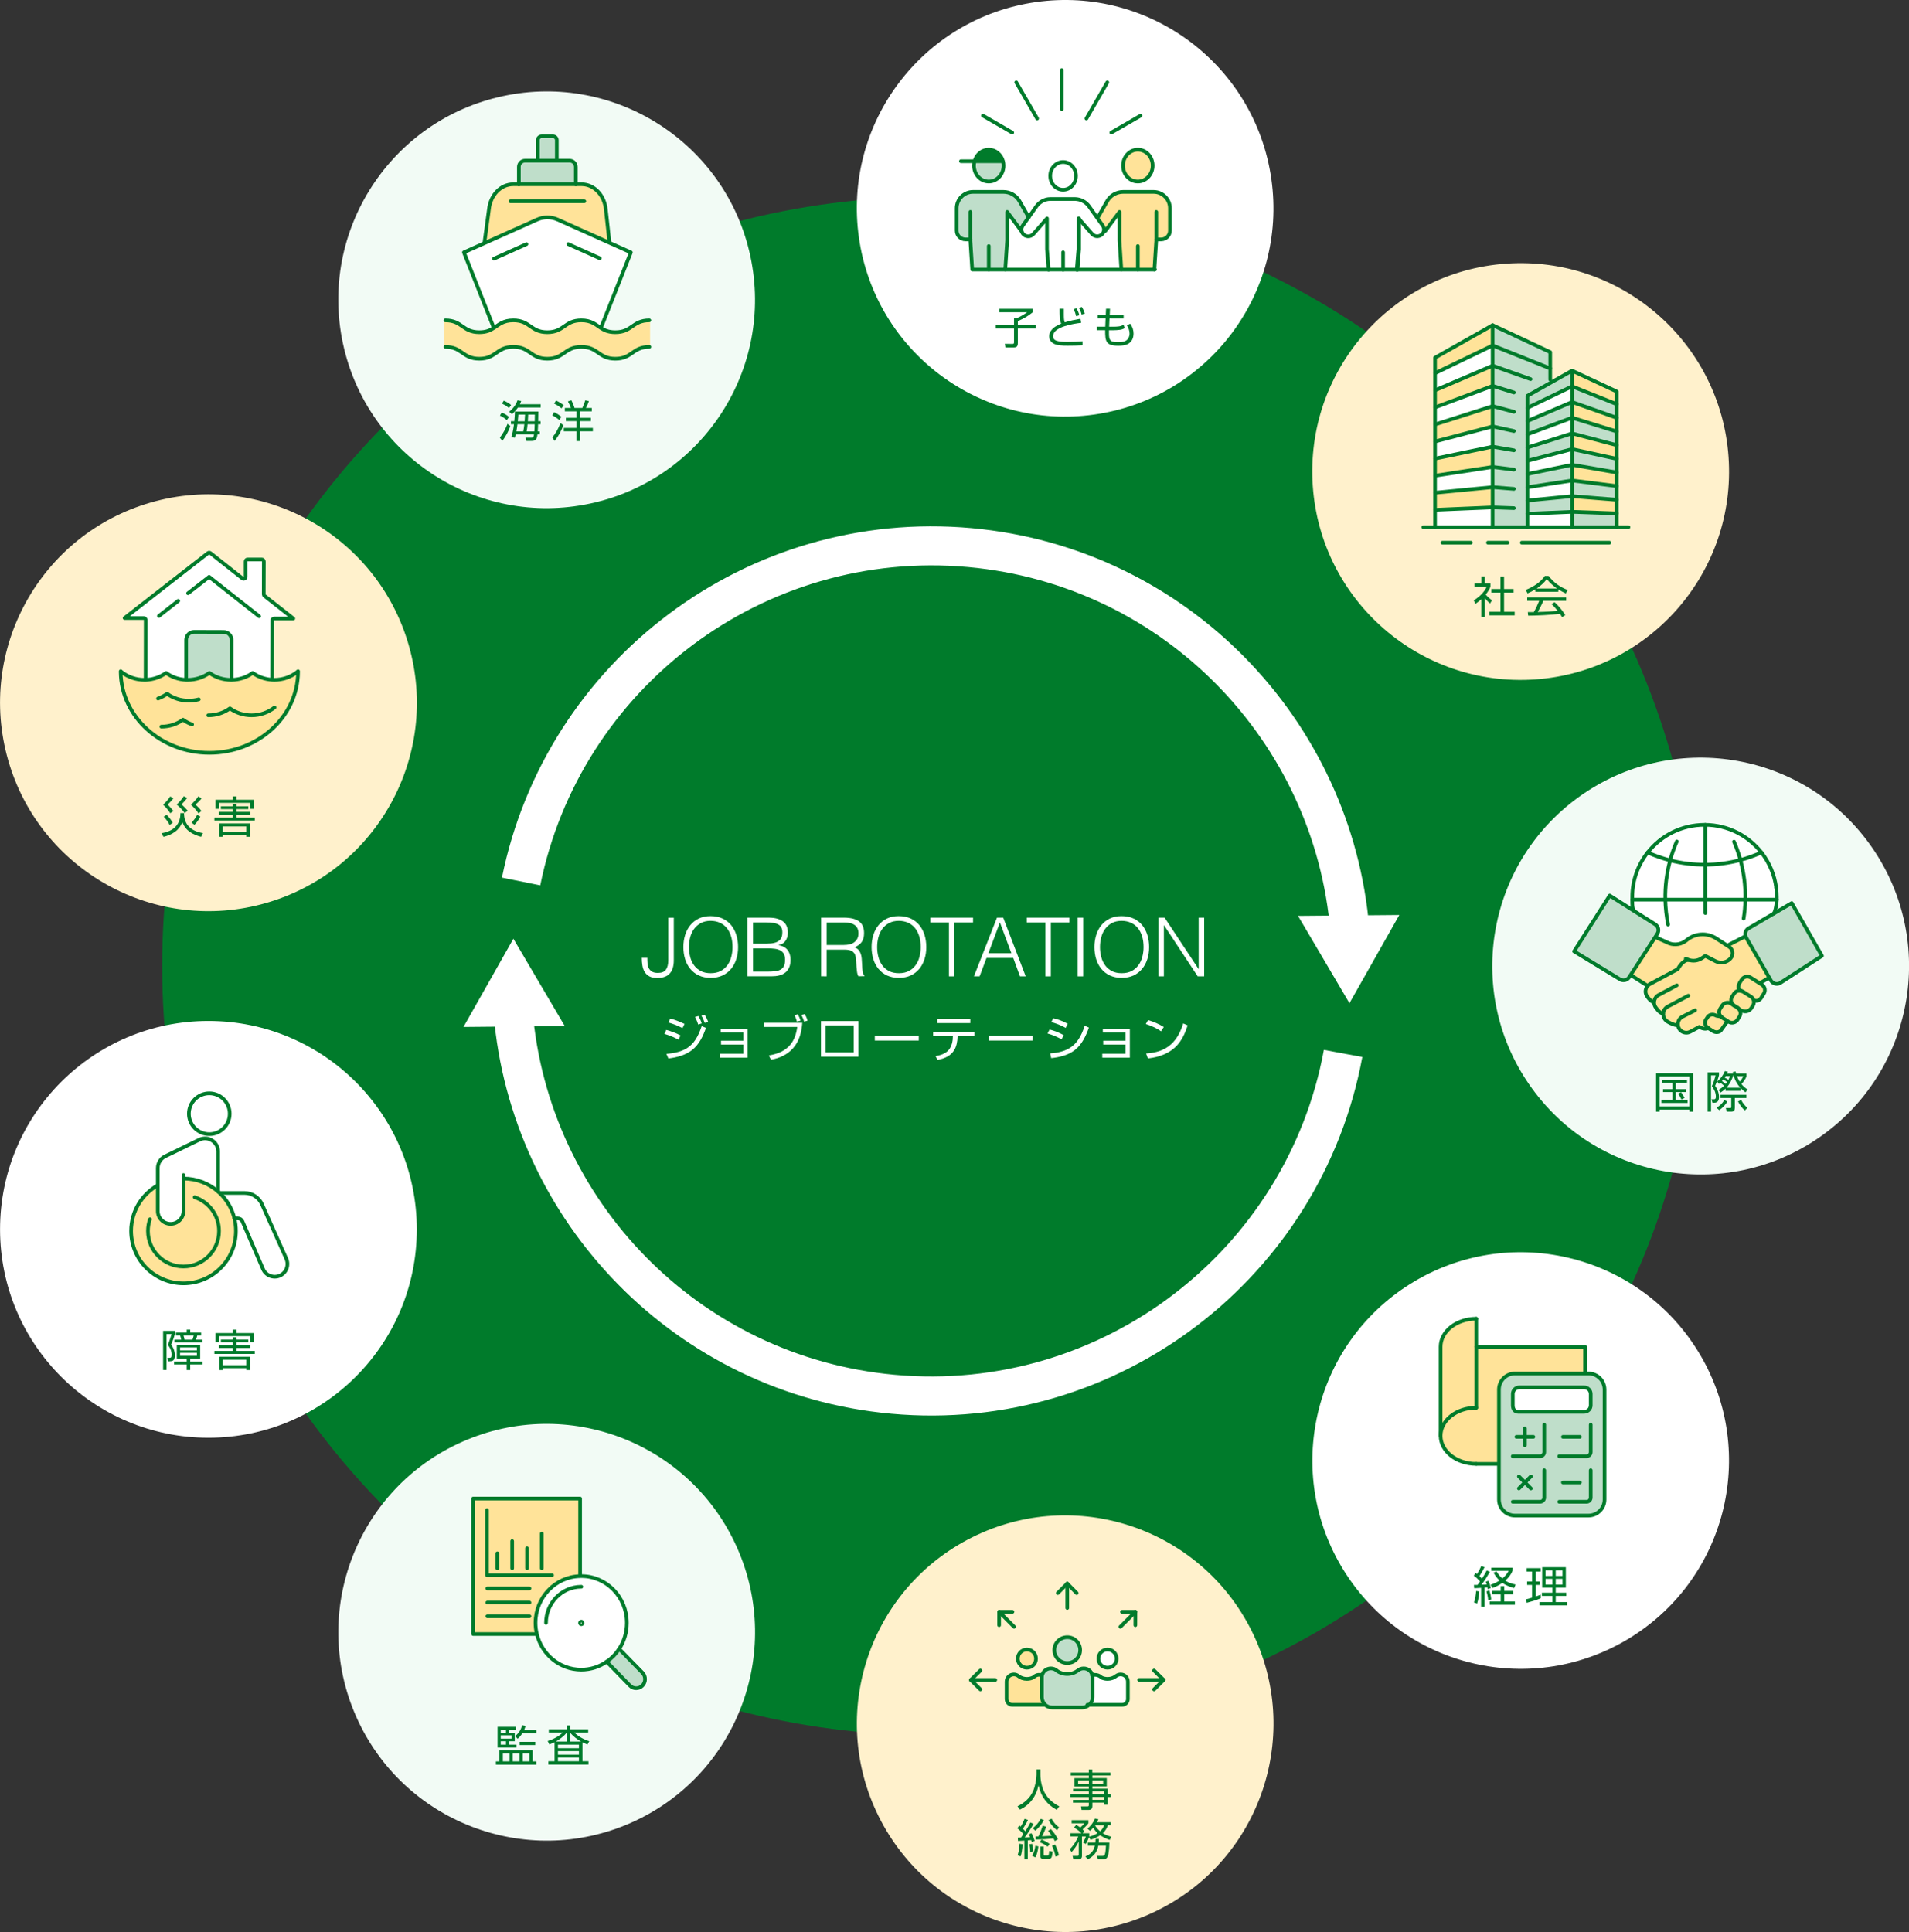 <?xml version="1.0" encoding="UTF-8"?><svg id="_レイヤー_2" xmlns="http://www.w3.org/2000/svg" xmlns:xlink="http://www.w3.org/1999/xlink" viewBox="0 0 390.81 395.52"><rect x="0" y="0" width="390.81" height="395.52" fill="#333333" stroke="none"/><defs><clipPath id="clippath"><rect x="90.61" y="163.24" width="200.46" height="81.82" style="fill:none;"/></clipPath></defs><g id="_レイヤー_1-2"><circle cx="190.68" cy="197.76" r="157.48" style="fill:#007b2b;"/><circle cx="111.91" cy="334.15" r="42.65" transform="translate(-125.73 73.94) rotate(-23.89)" style="fill:#f2fbf5;"/><circle cx="42.67" cy="143.86" r="42.66" transform="translate(-38.08 17.39) rotate(-16.04)" style="fill:#fff1cc;"/><circle cx="218.05" cy="352.87" r="42.64" transform="translate(-139.87 143.22) rotate(-27.93)" style="fill:#fff1cc;"/><circle cx="348.16" cy="197.76" r="42.66" transform="translate(-49.71 242.76) rotate(-36.05)" style="fill:#f2fbf5;"/><circle cx="311.31" cy="298.99" r="42.64" transform="translate(-111.1 210.25) rotate(-31.98)" style="fill:#fff;"/><circle cx="218.05" cy="42.65" r="42.64" transform="translate(-3.82 30.95) rotate(-8.05)" style="fill:#fff;"/><circle cx="311.31" cy="96.53" r="42.66" transform="translate(-5.95 21.84) rotate(-3.98)" style="fill:#fff1cc;"/><circle cx="111.91" cy="61.37" r="42.65" transform="translate(-10.36 24.76) rotate(-12.07)" style="fill:#f2fbf5;"/><circle cx="42.67" cy="251.66" r="42.66" style="fill:#fff;"/><path d="M274.96,215.65c-7.97,43.11-47.64,73.82-92.16,69.77-42.15-3.84-74.4-37.54-77.77-78.32" style="fill:none; stroke:#fff; stroke-miterlimit:10; stroke-width:8px;"/><polygon points="115.62 210.04 105.1 192.17 94.88 210.23 115.62 210.04" style="fill:#fff;"/><path d="M106.68,180.45c8.57-42.36,47.86-72.35,91.89-68.35,42.15,3.84,74.4,37.54,77.77,78.32" style="fill:none; stroke:#fff; stroke-miterlimit:10; stroke-width:8px;"/><polygon points="265.73 187.49 276.26 205.36 286.47 187.31 265.73 187.49" style="fill:#fff;"/><path d="M58.62,257.7c.16.35.22.71.22,1.06,0,1.01-.59,1.97-1.57,2.4-1.32.57-2.86-.04-3.43-1.36l-4.21-9.77c-.16-.36-.52-.6-.92-.6h-.73c-.49-2.01-1.55-3.79-2.99-5.17l.04-.05h5.04c1.54.02,2.92.93,3.55,2.34l4.99,11.16Z" style="fill:#fff;"/><path d="M47.98,249.42c.21.82.31,1.68.31,2.57,0,5.93-4.8,10.73-10.73,10.73s-10.73-4.8-10.73-10.73c0-4.01,2.2-7.5,5.46-9.35v5.25c0,.73.29,1.39.77,1.87s1.14.77,1.87.77c1.45,0,2.63-1.18,2.63-2.64v-6.64c2.71,0,5.19,1.01,7.08,2.67.12.1.24.21.35.32,1.45,1.38,2.5,3.17,2.99,5.17Z" style="fill:#ffe399;"/><path d="M42.84,223.8c2.31,0,4.18,1.87,4.18,4.18s-1.87,4.18-4.18,4.18-4.18-1.87-4.18-4.18,1.87-4.18,4.18-4.18Z" style="fill:#fff;"/><path d="M37.57,241.26v6.64c0,1.46-1.18,2.64-2.63,2.64-.73,0-1.39-.29-1.87-.77s-.77-1.14-.77-1.87v-8.77c0-1.03.59-1.97,1.51-2.42l6.99-3.4c1.78-.87,3.86.43,3.86,2.42v8.19h-.01c-1.89-1.65-4.37-2.66-7.08-2.66Z" style="fill:#fff;"/><path d="M37.57,241.26c2.71,0,5.19,1.01,7.08,2.67.12.1.24.21.35.32,1.45,1.38,2.5,3.17,2.99,5.17.21.82.31,1.68.31,2.57,0,5.93-4.8,10.73-10.73,10.73s-10.73-4.8-10.73-10.73c0-4.01,2.2-7.5,5.46-9.35" style="fill:none; stroke:#007b2b; stroke-linecap:round; stroke-linejoin:round; stroke-width:.75px;"/><path d="M47.98,249.42h.73c.4,0,.76.24.92.6l4.21,9.77c.57,1.32,2.11,1.93,3.43,1.36.99-.43,1.57-1.39,1.57-2.4,0-.36-.07-.72-.22-1.06l-4.99-11.16c-.63-1.4-2.01-2.31-3.55-2.32h-5.04" style="fill:none; stroke:#007b2b; stroke-linecap:round; stroke-linejoin:round; stroke-width:.75px;"/><path d="M37.57,240.54v7.36c0,1.46-1.18,2.64-2.63,2.64-.73,0-1.39-.29-1.87-.77s-.77-1.14-.77-1.87v-8.77c0-1.03.59-1.97,1.51-2.42l6.99-3.4c1.78-.87,3.86.43,3.86,2.42v8.19" style="fill:none; stroke:#007b2b; stroke-linecap:round; stroke-linejoin:round; stroke-width:.75px;"/><path d="M47.03,227.99c0,2.31-1.87,4.18-4.18,4.18s-4.18-1.87-4.18-4.18,1.87-4.18,4.18-4.18,4.18,1.87,4.18,4.18Z" style="fill:none; stroke:#007b2b; stroke-linecap:round; stroke-linejoin:round; stroke-width:.75px;"/><path d="M39.85,245.08c2.9.96,4.99,3.69,4.99,6.91,0,4.02-3.26,7.28-7.28,7.28s-7.27-3.26-7.27-7.28c0-.84.14-1.65.41-2.4" style="fill:none; stroke:#007b2b; stroke-linecap:round; stroke-linejoin:round; stroke-width:.75px;"/><path d="M363.17,186.99l3.63-2.12,6.19,10.81-8.55,5.54c-.66.39-1.52.16-1.91-.51l-.33-.58-4.73-8.19c-.05-.09-.09-.18-.12-.28-.2-.61.05-1.3.63-1.63l5.18-3.04Z" style="fill:#bfdeca;"/><path d="M363.75,183.64c0,.18,0,.35,0,.53h-6.44c.06-2.73-.28-5.47-1.01-8.13,1.46-.39,2.9-.9,4.3-1.53h0c1.6,2.04,2.68,4.52,3.03,7.23.08.62.12,1.26.12,1.9Z" style="fill:#fff;"/><path d="M360.69,204.03s-.48,1.14-1.55.78h-.11c-.08-.31-.28-.6-.58-.79l-1.59-1.01c-.16-.11-.34-.17-.53-.19h0c-.76-.41-.33-1.3-.33-1.3.04-.13.09-.25.16-.37l.4-.62c.4-.62,1.23-.8,1.85-.4l1.92,1.22.34.22c.63.4.81,1.22.41,1.84l-.4.62Z" style="fill:#ffe399;"/><path d="M356.33,202.81c.18.02.36.09.53.19l1.59,1.01c.3.19.5.48.58.8.09.34.03.72-.17,1.04l-.4.62c-.92,1.01-1.97.44-2.47.06-.08-.1-.17-.18-.28-.25,0,0,0,0,0,0l-.86-.55c-.49-.42-.6-1.15-.24-1.71l.4-.62c.3-.46.82-.67,1.33-.6h0Z" style="fill:#ffe399;"/><path d="M356.3,176.05c.73,2.65,1.06,5.4,1.01,8.13h-8.19v-7.16c2.42-.01,4.83-.33,7.19-.96Z" style="fill:#fff;"/><path d="M356.3,176.05c-2.36.63-4.77.95-7.19.96v-8.16c4.66.04,8.81,2.25,11.49,5.66h0c-1.4.64-2.84,1.15-4.3,1.54Z" style="fill:#fff;"/><path d="M355.69,206.28s0,0,0,0c.03.03.13.13.28.25.38.43.44,1.07.11,1.58l-.4.62c-.4.62-1.23.8-1.85.4l-.18-.12-1.11-.71c-.11-.07-.2-.15-.28-.24-.39-.44-.46-1.09-.13-1.6l.4-.62c.4-.62,1.23-.8,1.86-.4l.44.28.86.55Z" style="fill:#ffe399;"/><path d="M353.95,193.39l3.34-1.71.07-.02c.03.1.07.19.12.28l4.73,8.19-.2.12-1.54.93-.11.18-1.92-1.22c-.63-.4-1.45-.22-1.85.4l-.4.62c-.07.12-.13.24-.16.37,0,0-.43.89.33,1.29-.51-.08-1.03.14-1.33.6l-.4.62c-.36.56-.25,1.29.24,1.71l-.44-.28c-.63-.4-1.46-.22-1.86.4l-.4.62c-.33.51-.26,1.16.13,1.6l-.92-.16c-.63-.4-1.42-.27-1.78.27l-.36.55c-.35.55-.13,1.32.49,1.71-.81.44-1.83-.25-1.83-.25l-1.83.98c-.26.14-.54.21-.82.21-.55,0-1.08-.26-1.42-.73-.18-.26-.28-.53-.31-.82l-.2.02c-.86-.07-1.89-.73-1.89-.73-.25-.13-.46-.34-.62-.59l-.02-.04c-.19-.31-.28-.66-.26-.99h-.06c-.79-.14-1.53-1.34-1.53-1.34l-.03-.04c-.2-.32-.28-.68-.26-1.04h-.19c-.57-.08-1.27-1.17-1.27-1.17l-.03-.05c-.4-.64-.33-1.43.1-1.98.14-.18.33-.34.54-.46l5.7-3.06s.95-1.93,2.24-1.85h0c.91.28,1.91.15,2.72-.41l.65-.44,2.09,1.08c.38.19.78.29,1.18.29.71,0,1.41-.29,1.9-.85.66-.73.51-1.86-.31-2.39l-.2-.13.18-.28Z" style="fill:#ffe399;"/><path d="M353.57,209.16l-1.33,1.84c-.4.36-1.06.4-1.59.06l-.94-.6c-.63-.4-.84-1.17-.49-1.71l.36-.55c.36-.55,1.15-.67,1.78-.27l.92.16c.08.09.18.17.28.24l1.11.71-.09.13Z" style="fill:#ffe399;"/><path d="M341.91,176.12h0c-1.56-.4-3.09-.93-4.58-1.6h0c2.71-3.45,6.92-5.67,11.64-5.67.05,0,.1,0,.15,0v8.16c-2.42.01-4.84-.28-7.2-.89Z" style="fill:#fff;"/><path d="M345.72,196.53c-1.28-.07-2.24,1.85-2.24,1.85l-5.7,3.06c-.22.12-.4.27-.54.46l-.15-.24-3.14-2-.13-.09,5.06-7.8.28.18,2.55,1.15c1.22.44,2.58.19,3.57-.64.94-.79,2.11-1.19,3.28-1.19.96,0,1.93.27,2.78.82l2.42,1.58.2.13c.82.53.97,1.67.31,2.39-.5.55-1.19.85-1.9.85-.4,0-.8-.1-1.18-.29l-2.09-1.08-.65.44c-.81.56-1.82.69-2.72.4h0Z" style="fill:#ffe399;"/><path d="M341.9,176.12h0c2.36.61,4.78.91,7.2.89v7.16h-8.19c-.06-2.71.27-5.42.99-8.05Z" style="fill:#fff;"/><path d="M341.9,176.12c-.72,2.63-1.05,5.35-.99,8.05h-6.74c0-.18,0-.35,0-.53,0-3.45,1.18-6.62,3.16-9.14h0c1.49.68,3.02,1.21,4.58,1.61Z" style="fill:#fff;"/><path d="M338.86,189.23c.65.42.83,1.29.41,1.93l-.4.62-5.06,7.8-.29.45c-.42.65-1.29.83-1.93.41l-9.35-5.7,7.29-11.42,4.86,3.08,4.47,2.83Z" style="fill:#bfdeca;"/><path d="M357.28,191.68l-3.34,1.71-.18.28-2.42-1.58c-.85-.55-1.82-.82-2.78-.82-1.18,0-2.34.4-3.28,1.19-.99.83-2.35,1.08-3.57.64l-2.55-1.15-.28-.18.4-.62c.42-.65.23-1.51-.41-1.93l-4.47-2.83.05-.08c-.36-.57-.28-2.15-.28-2.15h29.59s-.12,1.99-.6,2.81l-5.18,3.04c-.58.33-.83,1.02-.63,1.63l-.07.02Z" style="fill:#fff;"/><path d="M339.16,191.96l2.55,1.15c1.22.44,2.58.19,3.57-.64.94-.79,2.11-1.19,3.28-1.19.96,0,1.93.27,2.78.82l2.42,1.58.2.13c.82.53.97,1.67.31,2.39-.5.55-1.19.85-1.9.85-.4,0-.8-.1-1.18-.29l-2.09-1.08-.65.44c-.81.56-1.82.69-2.72.4-.22-.07-.42-.16-.62-.27" style="fill:none; stroke:#007b2b; stroke-linecap:round; stroke-linejoin:round; stroke-width:.75px;"/><line x1="333.95" y1="199.67" x2="337.09" y2="201.67" style="fill:none; stroke:#007b2b; stroke-linecap:round; stroke-linejoin:round; stroke-width:.75px;"/><path d="M345.72,196.53c-1.28-.07-2.24,1.85-2.24,1.85l-5.7,3.06c-.22.12-.4.27-.54.46-.43.55-.5,1.35-.1,1.98l.03.05s.7,1.08,1.27,1.16" style="fill:none; stroke:#007b2b; stroke-linecap:round; stroke-linejoin:round; stroke-width:.75px;"/><path d="M343.27,201.7l-3.72,1.99c-.55.29-.87.84-.91,1.41-.03.35.05.71.26,1.04l.03.04s.74,1.19,1.53,1.33" style="fill:none; stroke:#007b2b; stroke-linecap:round; stroke-linejoin:round; stroke-width:.75px;"/><path d="M345.63,203.82l-4.22,2.24c-.56.3-.9.87-.92,1.46-.02.33.07.68.26.99l.02.04c.16.26.38.46.62.59,0,0,1.04.66,1.89.73" style="fill:none; stroke:#007b2b; stroke-linecap:round; stroke-linejoin:round; stroke-width:.75px;"/><path d="M347.03,206.81l-2.59,1.31c-.67.34-1.02,1.05-.94,1.73.03.28.13.56.31.82.34.47.87.73,1.42.73.28,0,.56-.07.82-.21l1.83-.98s1.02.68,1.83.25" style="fill:none; stroke:#007b2b; stroke-linecap:round; stroke-linejoin:round; stroke-width:.75px;"/><path d="M356.33,202.81s.11.05.17.07" style="fill:none; stroke:#007b2b; stroke-linecap:round; stroke-linejoin:round; stroke-width:.75px;"/><path d="M359.14,204.81c1.07.36,1.55-.78,1.55-.78l.4-.62c.4-.62.22-1.45-.41-1.84l-.34-.22-1.92-1.22c-.63-.4-1.45-.22-1.85.4l-.4.62c-.07.12-.13.24-.16.37,0,0-.43.89.33,1.29" style="fill:none; stroke:#007b2b; stroke-linecap:round; stroke-linejoin:round; stroke-width:.75px;"/><path d="M355.7,206.29s.13.13.28.25c.5.38,1.55.95,2.47-.06l.4-.62c.21-.32.26-.7.17-1.04-.08-.32-.28-.61-.58-.8l-1.59-1.01c-.16-.11-.34-.17-.53-.19h0c-.51-.08-1.03.13-1.33.59l-.4.62c-.36.56-.25,1.29.24,1.71.05.05.11.09.17.13" style="fill:none; stroke:#007b2b; stroke-linecap:round; stroke-linejoin:round; stroke-width:.75px;"/><path d="M355.7,208.74l.4-.62c.33-.51.26-1.15-.11-1.58-.08-.1-.17-.18-.28-.25,0,0,0,0,0,0l-.86-.55-.44-.28c-.63-.4-1.46-.22-1.86.4l-.4.62c-.33.51-.26,1.16.13,1.6.08.09.18.17.28.24l1.11.71.18.12c.62.4,1.45.22,1.85-.4" style="fill:none; stroke:#007b2b; stroke-linecap:round; stroke-linejoin:round; stroke-width:.75px;"/><path d="M353.57,209.16l-1.33,1.84c-.4.36-1.06.4-1.59.06l-.94-.6c-.63-.4-.84-1.17-.49-1.71l.36-.55c.36-.55,1.15-.67,1.78-.27l.92.16h.1" style="fill:none; stroke:#007b2b; stroke-linecap:round; stroke-linejoin:round; stroke-width:.75px;"/><line x1="353.95" y1="193.39" x2="357.28" y2="191.68" style="fill:none; stroke:#007b2b; stroke-linecap:round; stroke-linejoin:round; stroke-width:.75px;"/><line x1="360.45" y1="201.17" x2="362" y2="200.24" style="fill:none; stroke:#007b2b; stroke-linecap:round; stroke-linejoin:round; stroke-width:.75px;"/><path d="M363.17,186.99l3.63-2.12,6.19,10.81-8.55,5.54c-.66.39-1.52.16-1.91-.51l-.33-.58-4.73-8.19c-.05-.09-.09-.18-.12-.28-.2-.61.05-1.3.63-1.63l5.18-3.04Z" style="fill:none; stroke:#007b2b; stroke-linecap:round; stroke-linejoin:round; stroke-width:.75px;"/><path d="M334.4,186.41l-4.86-3.08-7.29,11.42,9.35,5.7c.65.42,1.51.24,1.93-.41l.29-.45,5.06-7.8.4-.62c.42-.65.23-1.51-.41-1.93l-4.47-2.83Z" style="fill:none; stroke:#007b2b; stroke-linecap:round; stroke-linejoin:round; stroke-width:.75px;"/><path d="M334.17,184.17h29.59s-.12,1.99-.6,2.81c0,.02-.02.03-.03.05" style="fill:none; stroke:#007b2b; stroke-linecap:round; stroke-linejoin:round; stroke-width:.75px;"/><path d="M341.9,176.12c-1.56-.4-3.09-.93-4.58-1.6" style="fill:none; stroke:#007b2b; stroke-linecap:round; stroke-linejoin:round; stroke-width:.75px;"/><path d="M360.59,174.52c-1.4.63-2.84,1.14-4.3,1.53-2.36.63-4.77.95-7.19.96-2.42.01-4.84-.28-7.2-.89" style="fill:none; stroke:#007b2b; stroke-linecap:round; stroke-linejoin:round; stroke-width:.75px;"/><path d="M356.3,176.05c-.35-1.27-.79-2.52-1.32-3.75" style="fill:none; stroke:#007b2b; stroke-linecap:round; stroke-linejoin:round; stroke-width:.75px;"/><path d="M357.3,184.17c.06-2.73-.28-5.47-1.01-8.13" style="fill:none; stroke:#007b2b; stroke-linecap:round; stroke-linejoin:round; stroke-width:.75px;"/><path d="M356.95,188.05c.21-1.29.32-2.58.35-3.88" style="fill:none; stroke:#007b2b; stroke-linecap:round; stroke-linejoin:round; stroke-width:.75px;"/><path d="M341.49,189.28c-.34-1.69-.53-3.39-.57-5.1-.06-2.71.27-5.42.99-8.05h0c.35-1.31.8-2.61,1.36-3.87" style="fill:none; stroke:#007b2b; stroke-linecap:round; stroke-linejoin:round; stroke-width:.75px;"/><polyline points="349.11 186.91 349.11 184.17 349.11 177.01 349.11 168.85 349.11 168.85" style="fill:none; stroke:#007b2b; stroke-linecap:round; stroke-linejoin:round; stroke-width:.75px;"/><path d="M363.63,181.75c-.35-2.71-1.43-5.19-3.03-7.24-2.68-3.41-6.83-5.62-11.49-5.66-.05,0-.1,0-.15,0-4.73,0-8.94,2.22-11.64,5.66-1.98,2.51-3.16,5.69-3.16,9.14,0,.18,0,.35,0,.53,0,0-.08,1.58.28,2.15" style="fill:none; stroke:#007b2b; stroke-linecap:round; stroke-linejoin:round; stroke-width:.75px;"/><path d="M363.63,181.75c.08.62.12,1.26.12,1.9,0,.18,0,.35,0,.53" style="fill:none; stroke:#007b2b; stroke-linecap:round; stroke-linejoin:round; stroke-width:.75px;"/><path d="M133.09,65.58v5.44h-.16c-3.48,0-3.48,2.43-6.96,2.43s-3.48-2.43-6.96-2.43-3.48,2.43-6.96,2.43-3.48-2.43-6.96-2.43-3.48,2.43-6.96,2.43-3.48-2.43-6.96-2.43h-.23v-5.44h.23c3.48,0,3.48,2.43,6.96,2.43,1.41,0,2.26-.4,2.98-.88,1.07-.69,1.91-1.55,3.98-1.55,3.48,0,3.48,2.43,6.96,2.43s3.48-2.43,6.96-2.43c1.96,0,2.81.77,3.81,1.44.77.52,1.63.99,3.15.99,3.48,0,3.48-2.43,6.96-2.43h.16Z" style="fill:#ffe399;"/><path d="M129.14,51.67l-6.08,15.33-.24.02c-.99-.67-1.85-1.44-3.81-1.44-3.48,0-3.48,2.43-6.96,2.43s-3.48-2.43-6.96-2.43c-2.07,0-2.91.86-3.98,1.55l-.08-.14-6.07-15.33,4.22-1.89,10.75-4.81c1.35-.61,2.89-.61,4.24,0l10.53,4.72,4.44,1.99Z" style="fill:#fff;"/><path d="M106.23,37.71h12.84c2.52,0,4.64,2.19,4.95,5.11l.74,6.74-.05.12-10.53-4.72c-1.35-.61-2.89-.61-4.24,0l-10.75,4.81-.02-.05.93-6.89c.31-2.92,2.43-5.11,4.95-5.11h1.18Z" style="fill:#ffe399;"/><path d="M117.88,34.17v3.54h-11.66v-3.54c0-.71.58-1.28,1.28-1.28h9.1c.71,0,1.28.58,1.28,1.28Z" style="fill:#bfdeca;"/><path d="M114,32.66v.23h-3.88v-4.21c0-.42.34-.77.76-.77h2.35c.42,0,.77.35.77.77v3.98Z" style="fill:#bfdeca;"/><path d="M101.04,66.99l-6.07-15.33,4.22-1.89,10.75-4.81c1.35-.61,2.89-.61,4.24,0l10.53,4.72,4.44,1.99-6.08,15.33" style="fill:none; stroke:#007b2b; stroke-linecap:round; stroke-linejoin:round; stroke-width:.75px;"/><line x1="122.78" y1="52.87" x2="116.34" y2="49.98" style="fill:none; stroke:#007b2b; stroke-linecap:round; stroke-linejoin:round; stroke-width:.75px;"/><line x1="107.77" y1="49.98" x2="101.11" y2="52.96" style="fill:none; stroke:#007b2b; stroke-linecap:round; stroke-linejoin:round; stroke-width:.75px;"/><path d="M91.17,65.58c3.48,0,3.48,2.43,6.96,2.43,1.41,0,2.26-.4,2.98-.88,1.07-.69,1.91-1.55,3.98-1.55,3.48,0,3.48,2.43,6.96,2.43s3.48-2.43,6.96-2.43c1.96,0,2.81.77,3.81,1.44.77.52,1.63.99,3.15.99,3.48,0,3.48-2.43,6.96-2.43" style="fill:none; stroke:#007b2b; stroke-linecap:round; stroke-linejoin:round; stroke-width:.75px;"/><path d="M91.17,71.01c3.48,0,3.48,2.43,6.96,2.43s3.48-2.43,6.96-2.43,3.48,2.43,6.96,2.43,3.48-2.43,6.96-2.43,3.48,2.43,6.96,2.43,3.48-2.43,6.96-2.43" style="fill:none; stroke:#007b2b; stroke-linecap:round; stroke-linejoin:round; stroke-width:.75px;"/><path d="M99.17,49.72l.93-6.89c.31-2.92,2.43-5.11,4.95-5.11h14.02c2.52,0,4.64,2.19,4.95,5.11l.74,6.74" style="fill:none; stroke:#007b2b; stroke-linecap:round; stroke-linejoin:round; stroke-width:.75px;"/><path d="M117.88,37.74v-3.57c0-.71-.57-1.28-1.28-1.28h-9.1c-.71,0-1.28.58-1.28,1.28v3.57" style="fill:none; stroke:#007b2b; stroke-linecap:round; stroke-linejoin:round; stroke-width:.75px;"/><path d="M110.11,32.66v-3.98c0-.42.34-.77.76-.77h2.35c.42,0,.77.35.77.77v3.98" style="fill:none; stroke:#007b2b; stroke-linecap:round; stroke-linejoin:round; stroke-width:.75px;"/><line x1="104.5" y1="41.2" x2="119.62" y2="41.2" style="fill:none; stroke:#007b2b; stroke-linecap:round; stroke-linejoin:round; stroke-width:.75px;"/><polygon points="330.97 105.1 330.97 107.92 321.83 107.92 321.83 104.78 330.97 105.1" style="fill:#bfdeca;"/><polygon points="330.97 102.31 330.97 105.1 321.83 104.78 321.83 101.57 330.97 102.31" style="fill:#ffe399;"/><polygon points="330.97 99.51 330.97 102.31 321.83 101.57 321.83 98.36 330.97 99.51" style="fill:#bfdeca;"/><polygon points="330.97 96.72 330.97 99.51 321.83 98.36 321.83 95.15 330.97 96.72" style="fill:#ffe399;"/><polygon points="330.97 93.92 330.97 96.72 321.83 95.15 321.83 91.94 330.97 93.92" style="fill:#bfdeca;"/><polygon points="330.97 91.13 330.97 93.92 321.83 91.94 321.83 88.72 330.97 91.13" style="fill:#ffe399;"/><polygon points="330.97 88.33 330.97 91.13 321.83 88.72 321.83 85.51 330.97 88.33" style="fill:#bfdeca;"/><polygon points="330.97 85.53 330.97 88.33 321.83 85.51 321.83 82.3 330.97 85.53" style="fill:#ffe399;"/><polygon points="330.97 82.74 330.97 85.53 321.83 82.3 321.83 79.09 330.97 82.74" style="fill:#bfdeca;"/><polygon points="330.97 80.15 330.97 82.74 321.83 79.09 321.83 75.88 330.97 80.15" style="fill:#ffe399;"/><polygon points="321.83 104.78 321.83 107.92 312.69 107.92 312.69 105.17 321.83 104.78" style="fill:#fff;"/><polygon points="321.83 101.57 321.83 104.78 312.69 105.17 312.69 102.46 321.83 101.57" style="fill:#bfdeca;"/><polygon points="321.83 98.36 321.83 101.57 312.69 102.46 312.69 99.75 321.83 98.36" style="fill:#fff;"/><polygon points="321.83 95.15 321.83 98.36 312.69 99.75 312.69 97.04 321.83 95.15" style="fill:#bfdeca;"/><polygon points="321.83 91.94 321.83 95.15 312.69 97.04 312.69 94.33 321.83 91.94" style="fill:#fff;"/><polygon points="321.83 88.72 321.83 91.94 312.69 94.33 312.69 91.62 321.83 88.72" style="fill:#bfdeca;"/><polygon points="321.83 85.51 321.83 88.72 312.69 91.62 312.69 88.91 321.83 85.51" style="fill:#fff;"/><polygon points="321.83 82.3 321.83 85.51 312.69 88.91 312.69 86.2 321.83 82.3" style="fill:#bfdeca;"/><polygon points="321.83 79.09 321.83 82.3 312.69 86.2 312.69 83.5 321.83 79.09" style="fill:#fff;"/><polygon points="321.83 75.88 321.83 79.09 312.69 83.5 312.69 81.03 317.66 78.23 321.83 75.88" style="fill:#bfdeca;"/><polygon points="305.57 103.87 305.57 99.73 305.57 95.59 305.57 91.44 305.57 87.29 305.57 83.15 305.57 79 305.57 74.86 305.57 70.72 317.36 75.43 317.36 77.7 317.66 78.23 312.69 81.03 312.69 83.5 312.69 86.2 312.69 88.91 312.69 91.62 312.69 94.33 312.69 97.04 312.69 99.75 312.69 102.46 312.69 105.17 312.69 107.92 309.93 107.92 305.57 107.92 305.57 103.87" style="fill:#bfdeca;"/><polygon points="317.36 72.09 317.36 75.43 305.57 70.72 305.57 66.57 317.36 72.09" style="fill:#bfdeca;"/><polygon points="305.57 103.87 305.57 107.92 293.78 107.92 293.78 104.37 305.57 103.87" style="fill:#fff;"/><polygon points="305.57 99.73 305.57 103.87 293.78 104.37 293.78 100.87 305.57 99.73" style="fill:#ffe399;"/><polygon points="305.57 95.59 305.57 99.73 293.78 100.87 293.78 97.38 305.57 95.59" style="fill:#fff;"/><polygon points="305.57 91.44 305.57 95.59 293.78 97.38 293.78 93.88 305.57 91.44" style="fill:#ffe399;"/><polygon points="305.57 87.29 305.57 91.44 293.78 93.88 293.78 90.38 305.57 87.29" style="fill:#fff;"/><polygon points="305.57 83.15 305.57 87.29 293.78 90.38 293.78 86.89 305.57 83.15" style="fill:#ffe399;"/><polygon points="305.57 79 305.57 83.15 293.78 86.89 293.78 83.4 305.57 79" style="fill:#fff;"/><polygon points="305.57 74.86 305.57 79 293.78 83.4 293.78 79.9 305.57 74.86" style="fill:#ffe399;"/><polygon points="305.57 70.72 305.57 74.86 293.78 79.9 293.78 76.4 305.57 70.72" style="fill:#fff;"/><polygon points="305.57 66.57 305.57 70.72 293.78 76.4 293.78 73.23 305.57 66.57" style="fill:#ffe399;"/><polyline points="305.57 66.57 293.78 73.23 293.78 76.4 293.78 79.9 293.78 83.4 293.78 86.89 293.78 90.38 293.78 93.88 293.78 97.38 293.78 100.87 293.78 104.37 293.78 107.92" style="fill:none; stroke:#007b2b; stroke-linecap:round; stroke-linejoin:round; stroke-width:.75px;"/><polyline points="305.57 107.92 305.57 103.87 305.57 99.73 305.57 95.59 305.57 91.44 305.57 87.29 305.57 83.15 305.57 79 305.57 74.86 305.57 70.72 305.57 66.57 317.36 72.09 317.36 75.43 317.36 77.7" style="fill:none; stroke:#007b2b; stroke-linecap:round; stroke-linejoin:round; stroke-width:.75px;"/><polyline points="293.78 104.37 305.57 103.87 309.93 104.02" style="fill:none; stroke:#007b2b; stroke-linecap:round; stroke-linejoin:round; stroke-width:.75px;"/><polyline points="293.78 100.87 305.57 99.73 309.93 100.08" style="fill:none; stroke:#007b2b; stroke-linecap:round; stroke-linejoin:round; stroke-width:.75px;"/><polyline points="293.78 97.38 305.57 95.59 309.93 96.14" style="fill:none; stroke:#007b2b; stroke-linecap:round; stroke-linejoin:round; stroke-width:.75px;"/><polyline points="293.78 93.88 305.57 91.44 309.93 92.19" style="fill:none; stroke:#007b2b; stroke-linecap:round; stroke-linejoin:round; stroke-width:.75px;"/><polyline points="293.78 90.38 305.57 87.29 309.93 88.24" style="fill:none; stroke:#007b2b; stroke-linecap:round; stroke-linejoin:round; stroke-width:.75px;"/><polyline points="293.78 86.89 305.57 83.15 309.93 84.3" style="fill:none; stroke:#007b2b; stroke-linecap:round; stroke-linejoin:round; stroke-width:.75px;"/><polyline points="293.78 83.4 305.57 79 309.93 80.35" style="fill:none; stroke:#007b2b; stroke-linecap:round; stroke-linejoin:round; stroke-width:.75px;"/><polyline points="293.78 79.9 305.57 74.86 313.34 77.61" style="fill:none; stroke:#007b2b; stroke-linecap:round; stroke-linejoin:round; stroke-width:.75px;"/><polyline points="293.78 76.4 305.57 70.72 317.36 75.43" style="fill:none; stroke:#007b2b; stroke-linecap:round; stroke-linejoin:round; stroke-width:.75px;"/><polyline points="321.83 75.88 317.66 78.23 312.69 81.03 312.69 83.5 312.69 86.2 312.69 88.91 312.69 91.62 312.69 94.33 312.69 97.04 312.69 99.75 312.69 102.46 312.69 105.17 312.69 107.92" style="fill:none; stroke:#007b2b; stroke-linecap:round; stroke-linejoin:round; stroke-width:.75px;"/><polyline points="321.83 107.92 321.83 104.78 321.83 101.57 321.83 98.36 321.83 95.15 321.83 91.94 321.83 88.72 321.83 85.51 321.83 82.3 321.83 79.09 321.83 75.88 330.97 80.15 330.97 82.74 330.97 85.53 330.97 88.33 330.97 91.13 330.97 93.92 330.97 96.72 330.97 99.51 330.97 102.31 330.97 105.1 330.97 107.92" style="fill:none; stroke:#007b2b; stroke-linecap:round; stroke-linejoin:round; stroke-width:.75px;"/><polyline points="312.69 105.17 321.83 104.78 330.97 105.1" style="fill:none; stroke:#007b2b; stroke-linecap:round; stroke-linejoin:round; stroke-width:.75px;"/><polyline points="312.69 102.46 321.83 101.57 330.97 102.31" style="fill:none; stroke:#007b2b; stroke-linecap:round; stroke-linejoin:round; stroke-width:.75px;"/><polyline points="312.69 99.75 321.83 98.36 330.97 99.51" style="fill:none; stroke:#007b2b; stroke-linecap:round; stroke-linejoin:round; stroke-width:.75px;"/><polyline points="312.69 97.04 321.83 95.15 330.97 96.72" style="fill:none; stroke:#007b2b; stroke-linecap:round; stroke-linejoin:round; stroke-width:.75px;"/><polyline points="312.69 94.33 321.83 91.94 330.97 93.92" style="fill:none; stroke:#007b2b; stroke-linecap:round; stroke-linejoin:round; stroke-width:.75px;"/><polyline points="312.69 91.62 321.83 88.72 330.97 91.13" style="fill:none; stroke:#007b2b; stroke-linecap:round; stroke-linejoin:round; stroke-width:.75px;"/><polyline points="312.69 88.91 321.83 85.51 330.97 88.33" style="fill:none; stroke:#007b2b; stroke-linecap:round; stroke-linejoin:round; stroke-width:.75px;"/><polyline points="312.69 86.2 321.83 82.3 330.97 85.53" style="fill:none; stroke:#007b2b; stroke-linecap:round; stroke-linejoin:round; stroke-width:.75px;"/><polyline points="312.69 83.5 321.83 79.09 330.97 82.74" style="fill:none; stroke:#007b2b; stroke-linecap:round; stroke-linejoin:round; stroke-width:.75px;"/><polyline points="291.37 107.92 293.78 107.92 305.57 107.92 309.93 107.92 312.69 107.92 321.83 107.92 330.97 107.92 333.38 107.92" style="fill:none; stroke:#007b2b; stroke-linecap:round; stroke-linejoin:round; stroke-width:.75px;"/><line x1="311.54" y1="111.09" x2="329.47" y2="111.09" style="fill:none; stroke:#007b2b; stroke-linecap:round; stroke-linejoin:round; stroke-width:.75px;"/><line x1="295.29" y1="111.09" x2="301.11" y2="111.09" style="fill:none; stroke:#007b2b; stroke-linecap:round; stroke-linejoin:round; stroke-width:.75px;"/><polyline points="304.61 111.09 307.34 111.09 308.62 111.09" style="fill:none; stroke:#007b2b; stroke-linecap:round; stroke-linejoin:round; stroke-width:.75px;"/><path d="M205.33,32.98c.08.29.12.6.12.92,0,1.8-1.35,3.26-3.03,3.26s-3.03-1.46-3.03-3.26c0-.31.04-.61.12-.9h5.74l.08-.02Z" style="fill:#bfdeca;"/><path d="M202.42,30.64c1.38,0,2.54.99,2.91,2.34l-.08.02h-5.74c.36-1.36,1.52-2.36,2.91-2.36Z" style="fill:#007b2b;"/><path d="M209.09,47.28l-2.9-3.9v5.82l-.39,5.97h0s-3.38,0-3.38,0h-3.38l-.39-5.97v-.19h-1c-.99,0-1.8-.81-1.8-1.8v-4.58c0-1.85,1.5-3.35,3.35-3.35h6.23c1.35,0,2.61.73,3.28,1.9l1.88,3.3-1.22,1.71c-.23.32-.31.71-.23,1.08h-.06Z" style="fill:#bfdeca;"/><ellipse cx="217.64" cy="36.01" rx="2.64" ry="2.84" style="fill:#bfdeca;"/><path d="M225.75,46.19l-1.14-1.6.15-.11,1.88-3.3c.67-1.18,1.92-1.9,3.28-1.9h6.23c1.85,0,3.35,1.5,3.35,3.35v4.58c0,.99-.81,1.8-1.8,1.8h-1v.19l-.38,5.97h-6.76s-.39-5.97-.39-5.97v-5.82l-2.9,3.9-.28-.06c.06-.35-.02-.72-.24-1.03Z" style="fill:#ffe399;"/><path d="M232.94,30.64c1.67,0,3.03,1.46,3.03,3.26s-1.36,3.26-3.03,3.26-3.03-1.46-3.03-3.26,1.35-3.26,3.03-3.26Z" style="fill:#ffe399;"/><path d="M217.64,55.18h-2.96l-.33-4.16v-6.3l-2.8,3.19c-.6.68-1.69.61-2.19-.14-.11-.16-.18-.33-.21-.51-.08-.37,0-.76.23-1.08l1.22-1.71,1.59-2.24c.33-.45.75-.82,1.23-1.08s1.02-.4,1.58-.41h5.13c1.12.02,2.16.57,2.82,1.49l1.67,2.35,1.14,1.6c.22.3.29.68.24,1.03-.03.19-.1.38-.22.55-.51.75-1.6.82-2.19.14l-2.66-3.03-.14-.16v6.3l-.33,4.16h-2.81Z" style="fill:#fff;"/><path d="M199.51,33c-.08.28-.12.58-.12.9,0,1.8,1.35,3.26,3.03,3.26s3.03-1.46,3.03-3.26c0-.32-.04-.63-.12-.92-.37-1.35-1.53-2.34-2.91-2.34s-2.56,1-2.91,2.36Z" style="fill:none; stroke:#007b2b; stroke-linecap:round; stroke-linejoin:round; stroke-width:.75px;"/><polyline points="205.8 55.17 206.19 49.2 206.19 43.38 209.09 47.28" style="fill:none; stroke:#007b2b; stroke-linecap:round; stroke-linejoin:round; stroke-width:.75px;"/><path d="M198.65,49.01h-1c-.99,0-1.8-.81-1.8-1.8v-4.58c0-1.85,1.5-3.35,3.35-3.35h6.23c1.35,0,2.61.73,3.28,1.9l1.88,3.3" style="fill:none; stroke:#007b2b; stroke-linecap:round; stroke-linejoin:round; stroke-width:.75px;"/><polyline points="198.65 43.38 198.65 49.01 198.65 49.2 199.03 55.18 202.42 55.18 205.8 55.18 214.68 55.18 217.64 55.18 220.44 55.18 220.59 55.18 229.56 55.18 232.94 55.18 236.33 55.18 236.44 55.18" style="fill:none; stroke:#007b2b; stroke-linecap:round; stroke-linejoin:round; stroke-width:.75px;"/><line x1="202.42" y1="50.37" x2="202.42" y2="55.18" style="fill:none; stroke:#007b2b; stroke-linecap:round; stroke-linejoin:round; stroke-width:.75px;"/><ellipse cx="217.64" cy="36.01" rx="2.64" ry="2.84" style="fill:#fff; stroke:#007b2b; stroke-linecap:round; stroke-linejoin:round; stroke-width:.75px;"/><polyline points="220.92 44.72 220.92 44.89 220.92 51.02 220.59 55.18 220.59 55.21" style="fill:none; stroke:#007b2b; stroke-linecap:round; stroke-linejoin:round; stroke-width:.75px;"/><polyline points="217.64 51.65 217.64 55.18 217.64 55.21" style="fill:none; stroke:#007b2b; stroke-linecap:round; stroke-linejoin:round; stroke-width:.75px;"/><path d="M220.44,55.21v-.04s.34-4.16.34-4.16v-6.3l.14.16,2.66,3.03c.6.68,1.68.61,2.19-.14.12-.17.19-.36.22-.55.06-.35-.02-.72-.24-1.03l-1.14-1.6-1.67-2.35c-.65-.91-1.7-1.46-2.82-1.49h-5.13c-.56,0-1.1.15-1.58.41s-.91.62-1.23,1.08l-1.59,2.24-1.22,1.71c-.23.32-.31.71-.23,1.08.03.18.11.35.21.51.51.75,1.59.82,2.19.14l2.8-3.19v6.3l.33,4.16v.04" style="fill:none; stroke:#007b2b; stroke-linecap:round; stroke-linejoin:round; stroke-width:.75px;"/><path d="M235.97,33.9c0,1.8-1.36,3.26-3.03,3.26s-3.03-1.46-3.03-3.26,1.35-3.26,3.03-3.26,3.03,1.46,3.03,3.26Z" style="fill:none; stroke:#007b2b; stroke-linecap:round; stroke-linejoin:round; stroke-width:.75px;"/><polyline points="229.56 55.17 229.18 49.2 229.18 43.38 226.27 47.28" style="fill:none; stroke:#007b2b; stroke-linecap:round; stroke-linejoin:round; stroke-width:.75px;"/><path d="M236.71,49.01h1c.99,0,1.8-.81,1.8-1.8v-4.58c0-1.85-1.5-3.35-3.35-3.35h-6.23c-1.35,0-2.61.73-3.28,1.9l-1.88,3.3" style="fill:none; stroke:#007b2b; stroke-linecap:round; stroke-linejoin:round; stroke-width:.75px;"/><polyline points="236.71 43.38 236.71 49.01 236.71 49.2 236.33 55.18" style="fill:none; stroke:#007b2b; stroke-linecap:round; stroke-linejoin:round; stroke-width:.75px;"/><line x1="232.94" y1="50.37" x2="232.94" y2="55.18" style="fill:none; stroke:#007b2b; stroke-linecap:round; stroke-linejoin:round; stroke-width:.75px;"/><polyline points="196.72 33 199.51 33 205.25 33" style="fill:none; stroke:#007b2b; stroke-linecap:round; stroke-linejoin:round; stroke-width:.75px;"/><line x1="217.36" y1="22.32" x2="217.36" y2="14.35" style="fill:none; stroke:#007b2b; stroke-linecap:round; stroke-linejoin:round; stroke-width:.75px;"/><line x1="222.41" y1="24.26" x2="226.69" y2="16.85" style="fill:none; stroke:#007b2b; stroke-linecap:round; stroke-linejoin:round; stroke-width:.75px;"/><line x1="227.51" y1="27.14" x2="233.51" y2="23.67" style="fill:none; stroke:#007b2b; stroke-linecap:round; stroke-linejoin:round; stroke-width:.75px;"/><line x1="207.22" y1="27.14" x2="201.22" y2="23.67" style="fill:none; stroke:#007b2b; stroke-linecap:round; stroke-linejoin:round; stroke-width:.75px;"/><line x1="212.32" y1="24.26" x2="208.04" y2="16.85" style="fill:none; stroke:#007b2b; stroke-linecap:round; stroke-linejoin:round; stroke-width:.75px;"/><path d="M60.85,137.56h.17c-.09,9.16-8.18,16.55-18.15,16.55s-18.07-7.4-18.16-16.55h.15c1.3,1.03,2.97,1.61,4.69,1.61.09,0,.19,0,.28,0,1.51-.06,2.97-.55,4.16-1.42,1.18.86,2.62,1.35,4.11,1.42.11,0,.21,0,.32,0,1.61,0,3.17-.5,4.43-1.42,1.26.91,2.82,1.42,4.43,1.42h.11c1.57-.02,3.09-.52,4.32-1.42,1.14.82,2.52,1.31,3.96,1.4.16.01.32.02.48.02,1.72,0,3.38-.57,4.68-1.61Z" style="fill:#ffe399;"/><path d="M60.05,126.63h-3.93c-.11-.01-.21.03-.28.11-.08.07-.12.17-.12.28l-.03,12.06v.07c-1.44-.09-2.83-.58-3.96-1.4-1.23.9-2.75,1.4-4.32,1.42v-.18s0-8,0-8c0-.89-.72-1.62-1.61-1.63l-6.06-.02c-.89,0-1.62.72-1.63,1.62v8.07s-.01.13-.01.13c-1.5-.06-2.94-.56-4.11-1.42-1.19.86-2.65,1.36-4.16,1.42v-.27s.02-11.96.02-11.96c0-.22-.18-.4-.4-.4h-3.92s17.05-13.29,17.05-13.29c.15-.12.37-.12.52,0l6.55,5.17c.12.1.28.11.42.05.14-.07.23-.21.23-.36v-3.16c.01-.11.05-.21.13-.29.08-.08.19-.13.3-.13h2.89c.23.01.41.2.41.43l-.02,6.71c0,.12.06.24.15.32l5.91,4.65Z" style="fill:#fff;"/><path d="M47.4,138.99v.18h-.11c-1.61,0-3.17-.5-4.43-1.42-1.26.91-2.82,1.42-4.43,1.42-.11,0-.22,0-.32,0v-.13s.01-8.07.01-8.07c0-.9.73-1.62,1.63-1.62l6.06.02c.89,0,1.62.74,1.61,1.63v8Z" style="fill:#bfdeca;"/><path d="M55.69,139.08l.03-12.06c0-.11.04-.21.12-.28.07-.08.17-.12.28-.12h3.93s-5.91-4.64-5.91-4.64c-.09-.08-.15-.19-.15-.32l.02-6.71c0-.23-.19-.42-.41-.42h-2.89c-.11-.01-.22.03-.3.11s-.12.18-.12.29v3.16c-.01.15-.1.29-.24.36-.14.06-.3.05-.42-.05l-6.55-5.17c-.15-.12-.37-.12-.52,0l-17.05,13.29h3.92c.22,0,.4.19.4.41l-.02,11.96" style="fill:none; stroke:#007b2b; stroke-linecap:round; stroke-linejoin:round; stroke-width:.75px;"/><polyline points="53.05 126.16 42.81 118.08 38.5 121.44" style="fill:none; stroke:#007b2b; stroke-linecap:round; stroke-linejoin:round; stroke-width:.75px;"/><line x1="36.49" y1="123" x2="32.53" y2="126.1" style="fill:none; stroke:#007b2b; stroke-linecap:round; stroke-linejoin:round; stroke-width:.75px;"/><path d="M38.11,139.04v-8.07c.01-.9.74-1.62,1.63-1.62l6.06.02c.89,0,1.62.74,1.61,1.63v8" style="fill:none; stroke:#007b2b; stroke-linecap:round; stroke-linejoin:round; stroke-width:.75px;"/><path d="M60.85,137.56c-1.3,1.03-2.97,1.61-4.68,1.61-.16,0-.32,0-.48-.02-1.44-.09-2.82-.58-3.96-1.4-1.23.9-2.75,1.4-4.32,1.42h-.11c-1.61,0-3.17-.5-4.43-1.42-1.26.91-2.82,1.42-4.43,1.42-.11,0-.22,0-.32,0-1.5-.06-2.94-.56-4.11-1.42-1.19.86-2.65,1.36-4.16,1.42-.09,0-.18,0-.28,0-1.72,0-3.38-.57-4.69-1.61" style="fill:none; stroke:#007b2b; stroke-linecap:round; stroke-linejoin:round; stroke-width:.75px;"/><path d="M56.2,144.82c-1.3,1.03-2.97,1.61-4.69,1.61-1.61,0-3.17-.5-4.44-1.42-1.26.92-2.82,1.42-4.44,1.42" style="fill:none; stroke:#007b2b; stroke-linecap:round; stroke-linejoin:round; stroke-width:.75px;"/><path d="M40.69,143.17c-.66.18-1.35.27-2.04.27-1.61,0-3.18-.5-4.44-1.42-.56.41-1.19.74-1.86.98" style="fill:none; stroke:#007b2b; stroke-linecap:round; stroke-linejoin:round; stroke-width:.75px;"/><path d="M39.33,148.31c-.67-.24-1.29-.57-1.86-.98-1.26.92-2.82,1.42-4.44,1.42" style="fill:none; stroke:#007b2b; stroke-linecap:round; stroke-linejoin:round; stroke-width:.75px;"/><path d="M61.02,137.41v.15c-.09,9.16-8.18,16.55-18.15,16.55s-18.07-7.4-18.16-16.55v-.15" style="fill:none; stroke:#007b2b; stroke-linecap:round; stroke-linejoin:round; stroke-width:.75px;"/><path d="M211.45,63.22v.67c-.96.82-1.92,1.35-3.08,1.84v.81h3.71v.71h-3.71v2.95c0,.66-.19.93-.87.93h-1.66l-.12-.75,1.55.02c.27,0,.32-.09.32-.34v-2.81h-3.73v-.71h3.73v-1.38h.51c.68-.28,1.58-.79,2.16-1.24h-5.71v-.7h6.88Z" style="fill:#007b2b;"/><path d="M217.79,63.21c0,.35,0,.71,0,1.06,0,.92.03,1.35.19,1.72,1.05-.34,2.14-.55,3.22-.74l.14.83c-1.45.17-5.75.79-5.75,2.72,0,.5.25.81.72.96.67.22,1.55.23,2.3.23,1,0,2.01-.03,3.01-.13v.82c-1.08.06-2.02.08-3.02.08s-2.4,0-3.16-.58c-.43-.34-.67-.77-.67-1.32,0-.83.59-1.55,1.26-1.99.4-.26.78-.44,1.22-.62-.2-.43-.27-.78-.29-1.24-.04-.6-.04-1.21-.04-1.8h.87ZM220.97,64.53l-.65.2c-.13-.51-.28-.98-.55-1.44l.6-.17c.25.39.49.96.59,1.41ZM222.09,64.2l-.66.2c-.14-.54-.27-.87-.55-1.37l.61-.18c.21.34.49.96.59,1.34Z" style="fill:#007b2b;"/><path d="M226.43,63.21h.81l-.06,1.26h2.85v.74h-2.89l-.08,1.67h1.01c.29,0,.65-.03.94-.06.39-.05.67-.13.98-.35l.29.67c-.36.26-.72.34-1.15.39-.37.04-.75.07-1.12.07h-.98v.69c0,.5.02,1.14.4,1.46.34.28,1.04.29,1.47.29.55,0,1.17-.02,1.65-.33.45-.29.7-.87.7-1.39,0-.62-.22-1.21-.55-1.73l.69-.33c.43.63.67,1.25.67,2.01,0,.82-.27,1.57-.98,2.04-.62.41-1.42.46-2.14.46-2.58,0-2.69-.91-2.69-3.18h-1.68v-.72h1.7l.07-1.67h-1.63v-.74h1.66l.06-1.26Z" style="fill:#007b2b;"/><path d="M303.96,126.29h-.72v-3.62c-.4.37-.77.65-1.22.95l-.3-.73c1.02-.62,2.15-1.65,2.62-2.77h-2.5v-.67h1.41v-1.46h.72v1.46h1.15v.67c-.24.58-.58,1.11-.97,1.59.44.5.75.79,1.29,1.17l-.4.65c-.39-.31-.75-.7-1.06-1.07v3.83ZM307.91,118v2.58h1.96v.73h-1.96v3.93h2.17v.73h-5.2v-.73h2.29v-3.93h-1.87v-.73h1.87v-2.58h.75Z" style="fill:#007b2b;"/><path d="M319.03,121.14h-4.72v-.5c-.53.33-1.02.59-1.59.83l-.37-.72c1.47-.58,3-1.51,3.9-2.85h.79c.96,1.29,2.39,2.34,3.9,2.87l-.39.71c-.54-.25-1.04-.51-1.53-.84v.49ZM317.66,123.66l.59-.4c.92.9,1.5,1.55,2.19,2.65l-.64.43c-.14-.23-.29-.46-.44-.69-1.54.22-4.91.38-6.51.38l-.08-.73h1.23c.43-.74.79-1.52,1.1-2.31h-2.45v-.69h7.97v.69h-4.66c-.35.79-.73,1.55-1.15,2.29.86-.03,1.72-.04,2.58-.11.5-.04,1-.08,1.5-.12-.38-.48-.79-.95-1.23-1.38ZM316.66,118.54c-.55.77-1.29,1.39-2.07,1.93h4.16c-.82-.58-1.46-1.14-2.09-1.93Z" style="fill:#007b2b;"/><path d="M339.75,227.57h-.72v-7.88h7.57v7.88h-.73v-.42h-6.11v.42ZM345.86,226.48v-6.12h-6.11v6.12h6.11ZM345.36,221.03v.62h-2.29v1.31h2.11v.59h-2.11v1.6h2.41v.63h-5.37v-.63h2.26v-1.6h-1.92v-.59h1.92v-1.31h-2.08v-.62h5.06ZM344.85,224.76l-.62.31c-.18-.37-.45-.85-.68-1.2l.6-.29c.23.33.54.81.71,1.18Z" style="fill:#007b2b;"/><path d="M351.91,219.53v.56c-.17.76-.49,1.47-.79,2.19.47.67.79,1.46.79,2.29,0,.7-.25,1.17-1,1.17h-.33l-.21-.71h.49c.31.02.41-.17.41-.53,0-.82-.35-1.52-.82-2.16.3-.58.6-1.54.76-2.19h-.93v7.41h-.69v-8.03h2.32ZM351.41,226.75c.69-.41,1.18-.86,1.58-1.55l.64.29c-.4.66-1.02,1.36-1.69,1.76l-.54-.5ZM352.18,221.65c-.11.1-.17.16-.29.24l-.35-.53c.67-.48,1.27-1.34,1.57-2.1l.61.14c-.05.14-.1.24-.17.38h1.25c-.02-.11-.04-.22-.06-.33l.58-.1c.03.13.05.27.09.41h2.12v.6c-.18.52-.64,1.16-1.03,1.55.37.47.77.8,1.27,1.13l-.44.58c-.36-.27-.65-.53-.96-.85v.53h-3.12v-.46c-.33.34-.64.58-1.04.82l-.39-.54c.42-.25.78-.51,1.12-.86-.22-.21-.52-.45-.77-.62ZM355.15,224.77v1.99c0,.54-.18.8-.75.8h-.92l-.16-.74h.86c.23,0,.24-.06.24-.26v-1.79h-2.2v-.65h5.29v.65h-2.37ZM353.57,221.51c-.23-.21-.51-.37-.78-.54-.09.12-.19.22-.28.34.26.16.54.37.77.58.11-.12.2-.25.29-.38ZM354.16,220.29h-.89c-.06.11-.12.21-.2.31.29.15.49.26.76.46.13-.27.23-.49.33-.78ZM356.27,222.67c-.67-.75-1.16-1.64-1.4-2.63-.3.95-.77,1.9-1.44,2.63h2.84ZM356.87,220.31h-1.28c.15.39.32.75.55,1.11.3-.32.57-.69.72-1.11ZM355.81,225.47l.64-.31c.26.57.78,1.24,1.28,1.62l-.53.54c-.59-.5-1.04-1.15-1.39-1.84Z" style="fill:#007b2b;"/><path d="M304.38,321.49l.63.29c-.44.77-1.18,1.95-1.72,2.62.36,0,.71-.02,1.07-.04-.06-.19-.12-.38-.2-.56l.55-.21c.21.48.38.99.48,1.51l-.61.21c-.02-.12-.04-.23-.07-.35-.2.03-.4.04-.61.05v3.87h-.69v-3.83c-.46.03-.94.05-1.41.08l-.06-.69h.73c.18-.22.35-.46.51-.7-.38-.44-.79-.86-1.27-1.19l.37-.55c.1.06.2.13.29.21.3-.45.67-1.13.88-1.63l.66.24c-.27.54-.71,1.34-1.05,1.82.18.17.35.34.51.53.36-.54.7-1.1.99-1.67ZM302.39,328.26l-.64-.23c.26-.75.38-1.54.44-2.34l.64.09c-.05.79-.19,1.73-.44,2.48ZM305.28,327.43l-.62.12c-.05-.63-.17-1.17-.35-1.78l.58-.19c.21.62.33,1.2.39,1.84ZM309.76,326.37h-1.82v1.47h2.19v.67h-5.16v-.67h2.25v-1.47h-1.75v-.7h1.75v-.96h.72v.96h1.82v.7ZM310.26,324.38l-.27.71c-.86-.23-1.7-.54-2.43-1.06-.66.46-1.29.78-2.04,1.05l-.37-.66c.66-.23,1.23-.51,1.83-.87-.51-.49-.88-1.01-1.22-1.61l.59-.28c.35.56.71,1.04,1.21,1.47.56-.46.95-.94,1.29-1.56h-3.57v-.65h4.36v.63c-.31.81-.83,1.46-1.49,2.01.68.43,1.35.64,2.12.81Z" style="fill:#007b2b;"/><path d="M315.41,326.45v.73c-.86.38-1.94.68-2.86.93l-.12-.73c.4-.1.81-.21,1.21-.32v-2.61h-1.01v-.7h1.01v-2.04h-1.1v-.69h2.86v.69h-1.04v2.04h.88v.7h-.88v2.38c.35-.12.7-.25,1.04-.38ZM320.56,320.82v4.2h-2.07v1.02h2.16v.66h-2.16v1.26h2.32v.67h-5.67v-.67h2.65v-1.26h-2.14v-.66h2.14v-1.02h-2.08v-4.2h4.85ZM316.4,321.46v1.15h1.39v-1.15h-1.39ZM316.4,323.21v1.17h1.39v-1.17h-1.39ZM318.49,321.46v1.15h1.38v-1.15h-1.38ZM318.49,323.21v1.17h1.38v-1.17h-1.38Z" style="fill:#007b2b;"/><path d="M212.99,362.24v1.08c0,1.16.31,2.64.88,3.67.68,1.25,1.73,2.15,2.99,2.79l-.53.71c-2.06-1.12-3.22-2.74-3.73-5.01-.46,2.24-1.73,3.96-3.79,4.97l-.51-.69c1.38-.67,2.51-1.62,3.18-3.09.43-.95.71-2.43.71-3.38v-1.07h.8Z" style="fill:#007b2b;"/><path d="M227.36,363.46h-3.73v.53h2.95v1.71h-2.95v.46h3.15v1.11h.63v.61h-.63v1.57h-.72v-.43h-2.43v.71c0,.52-.26.78-.78.78h-1.44l-.1-.72h1.3c.21,0,.29-.04.29-.27v-.49h-3.24v-.56h3.24v-.59h-3.79v-.58h3.79v-.58h-3.21v-.54h3.21v-.46h-2.93v-1.71h2.93v-.53h-3.69v-.61h3.69v-.62h.71v.62h3.73v.61ZM220.71,364.49v.67h2.21v-.67h-2.21ZM223.63,364.49v.67h2.21v-.67h-2.21ZM223.63,366.7v.58h2.43v-.58h-2.43ZM223.63,367.86v.59h2.43v-.59h-2.43Z" style="fill:#007b2b;"/><path d="M210.94,373.09l.64.26c-.45.86-1.24,2.05-1.82,2.81.38-.03.74-.04,1.12-.06-.08-.2-.16-.39-.26-.59l.55-.23c.26.47.5,1.06.65,1.57l-.59.27c-.04-.14-.09-.29-.13-.44-.23.03-.46.04-.7.06v3.89h-.69v-3.84c-.43.03-.87.05-1.3.08l-.04-.67c.15,0,.47,0,.64-.02.17-.24.34-.48.5-.73-.37-.43-.79-.81-1.23-1.18l.38-.57c.1.07.2.14.29.22.32-.5.58-1.03.8-1.58l.69.22c-.26.57-.68,1.28-1.03,1.8.17.17.33.34.48.53.41-.63.71-1.13,1.05-1.81ZM209.17,379.1c-.06.35-.14.66-.24.93l-.61-.21c.25-.8.38-1.54.39-2.39l.62.11c0,.34-.05.97-.16,1.57ZM211.54,379l-.62.11c-.02-.51-.07-1.06-.18-1.56l.56-.1c.13.56.21,1.01.23,1.55ZM211.97,380.23l-.68-.32c.38-.62.57-1.37.67-2.08l.61.15c-.09.87-.28,1.64-.6,2.25ZM211.95,374.77l-.52-.52c.68-.54,1.21-1.15,1.62-1.91l.65.26c-.43.83-1.05,1.56-1.76,2.17ZM213.46,373.76l.73.18c-.22.61-.55,1.41-.87,1.97.6-.03,1.38-.07,1.98-.11-.24-.37-.46-.67-.74-1l.57-.37c.56.57,1.09,1.36,1.46,2.07l-.65.4c-.09-.21-.17-.37-.28-.54-1.39.14-2.43.2-3.64.21l-.03-.63h.6c.32-.65.64-1.5.87-2.19ZM214.87,377.48l-.4.56c-.48-.4-1.04-.7-1.63-.91l.37-.55c.62.22,1.14.5,1.66.9ZM213.66,379.67c0,.18.04.21.22.21h.55c.23,0,.3-.04.36-.96l.71.13c-.12,1.24-.29,1.47-.78,1.47h-1.14c-.37,0-.61-.1-.61-.52v-1.98h.68v1.64ZM214.66,372.61l.62-.3c.39.72.87,1.29,1.54,1.78l-.43.58c-.72-.54-1.31-1.25-1.72-2.05ZM216.8,379.83l-.71.24c-.17-.84-.37-1.44-.72-2.23l.62-.25c.33.61.67,1.55.8,2.24Z" style="fill:#007b2b;"/><path d="M224.69,375.27c-.36-.33-.64-.69-.91-1.11-.21.25-.38.43-.64.63l-.52-.46c.6-.44,1.29-1.33,1.52-2.04l.72.12c-.09.24-.15.38-.28.62h2.82v.62h-.6c-.21.65-.54,1.16-1.03,1.64.57.35,1.1.54,1.74.71l-.33.66c-.71-.25-1.32-.54-1.95-.96-.63.43-1.26.7-1.98.93l-.32-.54c-.15.46-.39.99-.66,1.39l-.57-.32c.24-.36.48-.79.59-1.21h-.79v3.99c0,.48-.28.69-.74.69h-1.02l-.16-.7h.96c.18,0,.3-.04.3-.24v-2.7c-.38.79-.87,1.49-1.46,2.15l-.38-.59c.68-.61,1.41-1.76,1.74-2.61h-1.59v-.66h2.26c-.51-.5-.93-.79-1.53-1.18l.45-.52c.32.17.54.32.83.54.29-.26.59-.55.8-.87h-2.57v-.64h3.43v.63c-.29.4-.82.93-1.19,1.26.15.14.25.23.38.38l-.38.4h1.37v.61s-.03.08-.04.1c.64-.16,1.16-.36,1.72-.72ZM227.11,377.2c0,.64-.1,2.37-.37,2.9-.21.4-.45.53-.88.53h-1.12l-.15-.7h1.08c.27,0,.4-.05.51-.3.15-.37.21-1.36.23-1.79h-1.57c-.24,1.34-.96,2.17-2.14,2.79l-.5-.59c1.06-.44,1.66-1.07,1.94-2.2h-1.44v-.64h1.54c.03-.25.04-.5.04-.74h.69c0,.24-.02.49-.04.74h2.19ZM224.17,373.68c.29.47.62.86,1.05,1.21.39-.36.62-.73.82-1.23h-1.86l-.02.03Z" style="fill:#007b2b;"/><path d="M109.06,360.58h.73v.66h-8.27v-.66h.72v-2.27h6.81v2.27ZM105.67,353.5v.59h-1.46v.63h1.17v1.73h-1.17v.7h1.52v.58h-3.87v-4.23h3.82ZM102.51,354.09v.63h1.07v-.63h-1.07ZM102.51,355.24v.68h2.21v-.68h-2.21ZM102.51,356.45v.7h1.07v-.7h-1.07ZM102.94,358.95v1.62h1.38v-1.62h-1.38ZM104.96,358.95v1.62h1.39v-1.62h-1.39ZM105.95,355.93l-.48-.54c.78-.65,1.13-1.25,1.44-2.21l.69.12c-.09.31-.17.56-.3.86h2.5v.66h-2.87c-.29.46-.55.78-.97,1.12ZM109.57,357.23h-3.2v-.66h3.2v.66ZM107.01,358.95v1.62h1.37v-1.62h-1.37Z" style="fill:#007b2b;"/><path d="M119.22,360.55h1.25v.67h-8.21v-.67h1.27v-3.9c-.36.19-.7.32-1.07.46l-.34-.71c1.12-.33,2.26-.93,3.11-1.73h-2.88v-.66h3.7v-.79h.69v.79h3.67v.66h-2.84c.86.83,1.93,1.42,3.06,1.77l-.37.68c-.35-.13-.69-.29-1.02-.46v3.88ZM116.03,354.7c-.59.71-1.44,1.37-2.25,1.81h2.25v-1.81ZM114.22,357.15v.73h4.3v-.73h-4.3ZM114.22,358.47v.72h4.3v-.72h-4.3ZM114.22,359.77v.78h4.3v-.78h-4.3ZM116.72,354.69v1.82h2.22c-.82-.48-1.62-1.06-2.22-1.82Z" style="fill:#007b2b;"/><path d="M35.82,272.45v.62c-.21.76-.47,1.5-.79,2.22.49.57.79,1.46.79,2.21,0,.39-.11.9-.5,1.08-.13.06-.38.09-.53.09h-.4l-.1-.71h.35c.31,0,.51-.05.51-.6,0-.76-.31-1.48-.8-2.05.34-.73.54-1.45.78-2.22h-1.03v7.37h-.71v-8.02h2.43ZM40.98,278.11h-2.04v.61h2.52v.6h-2.52v1.15h-.72v-1.15h-2.58v-.6h2.58v-.61h-2.03v-2.82h4.79v2.82ZM41.45,274.24v.59h-5.73v-.59h1.38c-.05-.25-.14-.61-.22-.84h-.86v-.6h2.2v-.61h.72v.61h2.24v.6h-.8c-.07.28-.16.56-.27.84h1.35ZM36.86,275.84v.6h3.45v-.6h-3.45ZM36.86,276.93v.62h3.45v-.62h-3.45ZM39.65,273.4h-2.08c.08.24.17.58.21.84h1.62c.11-.29.17-.55.25-.84Z" style="fill:#007b2b;"/><path d="M43.89,276.55h3.76v-.6h-2.82v-.58h2.82v-.57h-2.43v-.57h2.43v-.47h.75v.47h2.44v.57h-2.44v.57h2.83v.58h-2.83v.6h3.76v.61h-8.27v-.61ZM47.65,272.89v-.69h.75v.69h3.54v1.86h-.74v-1.23h-6.35v1.23h-.73v-1.86h3.54ZM51.16,277.74v2.73h-.73v-.39h-4.81v.39h-.72v-2.73h6.27ZM45.61,279.47h4.81v-1.12h-4.81v1.12Z" style="fill:#007b2b;"/><path d="M37.68,166.45c0,1.06.28,1.88.77,2.51.67.86,1.75,1.36,3.1,1.59l-.39.76c-.87-.24-1.64-.55-2.28-1-.68-.47-1.19-1.11-1.55-2.02-.3.79-.76,1.44-1.46,1.96-.76.55-1.5.85-2.4,1.06l-.39-.75c.56-.09,1.13-.23,1.73-.52.81-.38,1.46-1.03,1.81-1.85.24-.58.32-1.12.32-1.74h.75ZM35.49,163.42c-.31.45-.76.9-1.16,1.28.42.41.8.85,1.16,1.32l-.63.46c-.32-.54-.99-1.34-1.46-1.75.54-.51,1.05-1.05,1.45-1.69l.65.38ZM34.1,166.78c.48.46.93,1.06,1.27,1.64l-.63.46c-.27-.54-.79-1.25-1.21-1.68l.57-.42ZM38.31,163.36c-.33.47-.73.9-1.15,1.3.51.46.84.78,1.28,1.31l-.64.46c-.49-.71-.99-1.16-1.62-1.73.45-.43,1.16-1.2,1.46-1.71l.67.37ZM41.25,163.46c-.29.39-.84.93-1.22,1.25.45.41.85.81,1.2,1.31l-.59.5c-.43-.66-.97-1.25-1.55-1.79.47-.43,1.19-1.18,1.52-1.72l.65.45ZM41.02,167.15c-.3.62-.72,1.2-1.21,1.69l-.61-.43c.42-.41.92-1.08,1.16-1.62l.65.37Z" style="fill:#007b2b;"/><path d="M43.89,167.38h3.76v-.6h-2.82v-.58h2.82v-.57h-2.43v-.57h2.43v-.47h.75v.47h2.44v.57h-2.44v.57h2.83v.58h-2.83v.6h3.76v.61h-8.27v-.61ZM47.65,163.72v-.69h.75v.69h3.54v1.86h-.74v-1.23h-6.35v1.23h-.73v-1.86h3.54ZM51.15,168.57v2.73h-.73v-.39h-4.81v.39h-.72v-2.73h6.27ZM45.61,170.3h4.81v-1.12h-4.81v1.12Z" style="fill:#007b2b;"/><path d="M102.84,90.25l-.52-.67c.67-.79,1.2-1.85,1.57-2.81l.59.45c-.34,1.03-.98,2.16-1.64,3.04ZM104.2,85.36l-.44.64c-.46-.39-.87-.67-1.42-.93l.38-.61c.58.23.99.48,1.47.89ZM104.64,82.91l-.44.63c-.43-.38-.93-.68-1.44-.92l.38-.59c.46.18,1.12.54,1.49.88ZM104.82,84.81l-.58-.52c.76-.61,1.38-1.41,1.7-2.34l.75.14c-.07.24-.15.45-.27.67h4.27v.67h-4.66c-.36.51-.76.95-1.21,1.38ZM105.39,89.63l-.71-.18c.28-.85.43-1.72.54-2.61h-.62v-.61h.68c.07-.66.12-1.32.14-1.98h4.79c0,.66-.03,1.32-.04,1.98h.51v.61h-.52c0,.49-.04.98-.07,1.47h.42v.62h-.48c-.1.74-.22,1.34-1.12,1.34h-1.15l-.13-.66h1.15c.4,0,.46-.2.54-.68h-3.75c-.05.23-.11.46-.18.69ZM107.34,86.84h-1.41c-.06.49-.13.98-.22,1.47h1.41c.1-.49.18-.98.22-1.47ZM107.49,84.87h-1.37c-.03.46-.07.91-.12,1.37h1.4c.04-.46.06-.91.09-1.37ZM107.82,88.32h1.57c.04-.49.06-.98.07-1.47h-1.46c-.04.49-.1.98-.19,1.47ZM109.47,86.24c0-.39.02-.78.02-1.17v-.2h-1.36c-.02.46-.04.91-.07,1.37h1.41Z" style="fill:#007b2b;"/><path d="M114.93,85.32l-.43.67c-.43-.38-.92-.71-1.44-.96l.38-.65c.56.27,1,.54,1.48.95ZM113.53,90.27l-.46-.73c.71-.83,1.29-1.9,1.66-2.93l.62.44c-.46,1.18-1.02,2.25-1.82,3.22ZM115.41,82.97l-.46.63c-.47-.41-.96-.71-1.52-.98l.41-.62c.59.28,1.06.56,1.57.96ZM116.88,83.52c-.15-.44-.4-.94-.62-1.34l.71-.24c.21.38.54,1.16.64,1.58h1.6c.25-.5.45-1.03.6-1.57l.75.17c-.19.53-.35.92-.62,1.4h1.22v.69h-2.41v1.33h2.21v.67h-2.21v1.39h2.62v.69h-2.62v2h-.75v-2h-2.58v-.69h2.58v-1.39h-2.15v-.67h2.15v-1.33h-2.37v-.69h1.24Z" style="fill:#007b2b;"/><path d="M328.48,284.47v22.49c0,1.82-1.47,3.29-3.29,3.29h-15.04c-1.82,0-3.29-1.47-3.29-3.29v-22.49c0-1.82,1.47-3.3,3.29-3.3h15.04c1.82,0,3.29,1.48,3.29,3.3ZM325.65,287.68v-2.33c0-.74-.6-1.34-1.34-1.34h-13.28c-.74,0-1.33.6-1.33,1.34v2.33c0,.74.35,1.34,1.09,1.34h13.52c.74,0,1.34-.6,1.34-1.34Z" style="fill:#bfdeca;"/><path d="M325.65,285.35v2.33c0,.74-.6,1.34-1.34,1.34h-13.52c-.74,0-1.09-.6-1.09-1.34v-2.33c0-.74.59-1.34,1.33-1.34h13.28c.74,0,1.34.6,1.34,1.34Z" style="fill:#fff;"/><path d="M324.49,281.05v.12h-14.35c-1.82,0-3.29,1.48-3.29,3.3v15.2h-4.65c-4.02,0-7.29-2.57-7.29-5.75s3.27-5.74,7.29-5.74v-12.48h22.28v5.34Z" style="fill:#ffe399;"/><path d="M302.21,275.71v12.48c-4.02,0-7.29,2.56-7.29,5.74v-18.22c0-3.18,3.27-5.75,7.29-5.75v5.75Z" style="fill:#ffe399;"/><path d="M302.21,299.67c-4.02,0-7.29-2.57-7.29-5.75s3.27-5.74,7.29-5.74" style="fill:none; stroke:#007b2b; stroke-linecap:round; stroke-linejoin:round; stroke-width:.75px;"/><path d="M302.21,269.96c-4.02,0-7.29,2.57-7.29,5.75v18.22" style="fill:none; stroke:#007b2b; stroke-linecap:round; stroke-linejoin:round; stroke-width:.75px;"/><polyline points="302.21 269.96 302.21 275.71 302.21 288.19" style="fill:none; stroke:#007b2b; stroke-linecap:round; stroke-linejoin:round; stroke-width:.75px;"/><line x1="306.73" y1="299.67" x2="302.21" y2="299.67" style="fill:none; stroke:#007b2b; stroke-linecap:round; stroke-linejoin:round; stroke-width:.75px;"/><polyline points="302.21 275.71 324.49 275.71 324.49 281.05" style="fill:none; stroke:#007b2b; stroke-linecap:round; stroke-linejoin:round; stroke-width:.75px;"/><path d="M324.49,281.17h.7c1.82,0,3.29,1.48,3.29,3.3v22.49c0,1.82-1.47,3.29-3.29,3.29h-15.04c-1.82,0-3.29-1.47-3.29-3.29v-22.49c0-1.82,1.47-3.3,3.29-3.3h14.35Z" style="fill:none; stroke:#007b2b; stroke-linecap:round; stroke-linejoin:round; stroke-width:.75px;"/><polyline points="310.44 294.14 312.18 294.14 313.91 294.14" style="fill:none; stroke:#007b2b; stroke-linecap:round; stroke-linejoin:round; stroke-width:.75px;"/><polyline points="312.18 295.88 312.18 294.14 312.18 292.41" style="fill:none; stroke:#007b2b; stroke-linecap:round; stroke-linejoin:round; stroke-width:.75px;"/><polyline points="310.95 304.7 312.18 303.47 313.4 302.24" style="fill:none; stroke:#007b2b; stroke-linecap:round; stroke-linejoin:round; stroke-width:.75px;"/><polyline points="313.4 304.7 312.18 303.47 310.95 302.24" style="fill:none; stroke:#007b2b; stroke-linecap:round; stroke-linejoin:round; stroke-width:.75px;"/><line x1="319.96" y1="294.14" x2="323.44" y2="294.14" style="fill:none; stroke:#007b2b; stroke-linecap:round; stroke-linejoin:round; stroke-width:.75px;"/><line x1="319.96" y1="303.47" x2="323.44" y2="303.47" style="fill:none; stroke:#007b2b; stroke-linecap:round; stroke-linejoin:round; stroke-width:.75px;"/><path d="M324.31,289.02h-13.52c-.74,0-1.09-.6-1.09-1.34v-2.33c0-.74.59-1.34,1.33-1.34h13.28c.74,0,1.34.6,1.34,1.34v2.33c0,.74-.6,1.34-1.34,1.34Z" style="fill:none; stroke:#007b2b; stroke-linecap:round; stroke-linejoin:round; stroke-width:.75px;"/><path d="M316.13,291.66v5.59c0,.48-.37.85-.85.85h-5.59" style="fill:none; stroke:#007b2b; stroke-linecap:round; stroke-linejoin:round; stroke-width:.75px;"/><path d="M316.13,300.98v5.6c0,.46-.37.85-.85.85h-5.59" style="fill:none; stroke:#007b2b; stroke-linecap:round; stroke-linejoin:round; stroke-width:.75px;"/><path d="M325.65,300.98v5.6c0,.46-.38.85-.85.85h-5.6" style="fill:none; stroke:#007b2b; stroke-linecap:round; stroke-linejoin:round; stroke-width:.75px;"/><path d="M325.65,291.66v5.59c0,.48-.38.85-.85.85h-5.6" style="fill:none; stroke:#007b2b; stroke-linecap:round; stroke-linejoin:round; stroke-width:.75px;"/><path d="M131.53,342.41c.71.72.71,1.91,0,2.63-.71.73-1.86.73-2.57,0l-4.76-4.87c1.01-.68,1.89-1.58,2.57-2.63l4.76,4.87Z" style="fill:#bfdeca;"/><path d="M124.2,340.17c-1.49,1.04-3.28,1.63-5.2,1.63-4.41,0-8.1-3.13-9.09-7.33-.18-.72-.27-1.48-.27-2.25,0-5.23,4.08-9.47,9.15-9.57.06-.01.14-.01.2-.01,5.17,0,9.34,4.29,9.34,9.58,0,1.96-.57,3.8-1.57,5.32-.68,1.05-1.56,1.95-2.57,2.63ZM119.26,332.23c0-.14-.11-.27-.25-.27s-.27.13-.27.27c0,.15.13.27.27.27s.25-.11.25-.27Z" style="fill:#fff;"/><path d="M118.76,322.24l.03.41c-5.08.1-9.15,4.34-9.15,9.57,0,.77.09,1.53.27,2.25l-.09.03h-12.95v-27.73h21.9v15.47Z" style="fill:#ffe399;"/><polyline points="109.81 334.5 96.86 334.5 96.86 306.77 118.76 306.77 118.76 322.24" style="fill:none; stroke:#007b2b; stroke-linecap:round; stroke-linejoin:round; stroke-width:.75px;"/><path d="M124.18,340.16h.01s4.76,4.89,4.76,4.89c.71.73,1.86.73,2.57,0,.71-.72.71-1.91,0-2.63l-4.76-4.87h-.01" style="fill:none; stroke:#007b2b; stroke-linecap:round; stroke-linejoin:round; stroke-width:.75px;"/><path d="M118.79,322.65c.06-.01.14-.01.2-.01,5.17,0,9.34,4.29,9.34,9.58,0,1.96-.57,3.8-1.57,5.32-.68,1.05-1.56,1.95-2.57,2.63-1.49,1.04-3.28,1.63-5.2,1.63-4.41,0-8.1-3.13-9.09-7.33-.18-.72-.27-1.48-.27-2.25,0-5.23,4.08-9.47,9.15-9.57Z" style="fill:none; stroke:#007b2b; stroke-linecap:round; stroke-linejoin:round; stroke-width:.75px;"/><path d="M111.78,332.23c0-4.09,3.23-7.41,7.23-7.41" style="fill:none; stroke:#007b2b; stroke-linecap:round; stroke-linejoin:round; stroke-width:.75px;"/><path d="M119.26,332.23c0,.15-.11.27-.25.27s-.27-.11-.27-.27c0-.14.13-.27.27-.27s.25.13.25.27Z" style="fill:none; stroke:#007b2b; stroke-linecap:round; stroke-linejoin:round; stroke-width:.75px;"/><line x1="101.82" y1="317.98" x2="101.82" y2="321.04" style="fill:none; stroke:#007b2b; stroke-linecap:round; stroke-linejoin:round; stroke-width:.75px;"/><line x1="107.89" y1="316.95" x2="107.89" y2="321.04" style="fill:none; stroke:#007b2b; stroke-linecap:round; stroke-linejoin:round; stroke-width:.75px;"/><line x1="104.85" y1="315.48" x2="104.85" y2="321.04" style="fill:none; stroke:#007b2b; stroke-linecap:round; stroke-linejoin:round; stroke-width:.75px;"/><line x1="110.91" y1="313.93" x2="110.91" y2="321.04" style="fill:none; stroke:#007b2b; stroke-linecap:round; stroke-linejoin:round; stroke-width:.75px;"/><polyline points="99.7 309.14 99.7 322.46 113.02 322.46" style="fill:none; stroke:#007b2b; stroke-linecap:round; stroke-linejoin:round; stroke-width:.75px;"/><line x1="99.77" y1="325.16" x2="108.39" y2="325.16" style="fill:none; stroke:#007b2b; stroke-linecap:round; stroke-linejoin:round; stroke-width:.75px;"/><line x1="99.77" y1="328.06" x2="108.39" y2="328.06" style="fill:none; stroke:#007b2b; stroke-linecap:round; stroke-linejoin:round; stroke-width:.75px;"/><line x1="99.77" y1="330.87" x2="108.39" y2="330.87" style="fill:none; stroke:#007b2b; stroke-linecap:round; stroke-linejoin:round; stroke-width:.75px;"/><path d="M230.91,344.22v3.59c0,.66-.54,1.18-1.19,1.18h-6.75c.44-.39.72-.96.72-1.6v-4.03c0-.16-.02-.32-.06-.47,1.24-.3,1.88.5,1.88.5.37.17.79.27,1.25.27.68,0,1.29-.22,1.74-.59.26-.21.59-.33.93-.33h.02c.81,0,1.47.66,1.47,1.46Z" style="fill:#fff;"/><path d="M226.74,337.68c1.03,0,1.86.83,1.86,1.86s-.83,1.86-1.86,1.86-1.87-.83-1.87-1.86.83-1.86,1.87-1.86Z" style="fill:#fff;"/><path d="M223.61,342.91c.04.15.06.31.06.47v4.03c0,.63-.27,1.2-.72,1.6-.37.34-.87.54-1.41.54h-6.14c-.59,0-1.12-.24-1.5-.62-.38-.39-.62-.93-.62-1.51v-4.03c0-.14.01-.27.04-.4.18-.82.91-1.43,1.79-1.43h.02c.41,0,.82.14,1.14.4.57.47,1.34.75,2.21.75s1.63-.29,2.2-.75c.33-.26.73-.4,1.14-.4h.03c.85,0,1.55.57,1.75,1.36Z" style="fill:#bfdeca;"/><path d="M218.49,335.15c1.46,0,2.64,1.18,2.64,2.64s-1.18,2.65-2.64,2.65-2.65-1.18-2.65-2.65,1.18-2.64,2.65-2.64Z" style="fill:#bfdeca;"/><path d="M213.91,348.91l-.24.08h-6.42c-.66,0-1.18-.53-1.18-1.18v-3.59c0-.8.66-1.46,1.46-1.46h.02c.34,0,.67.12.93.33.45.37,1.07.59,1.75.59.5,0,.96-.13,1.35-.33,0,0,.67-.77,1.61-.42l.14.04c-.03.13-.04.26-.04.4v4.03c0,.58.24,1.12.62,1.51Z" style="fill:#ffe399;"/><path d="M210.23,337.68c1.03,0,1.86.83,1.86,1.86s-.83,1.86-1.86,1.86-1.86-.83-1.86-1.86.82-1.86,1.86-1.86Z" style="fill:#ffe399;"/><path d="M222.59,349h7.12c.66,0,1.19-.53,1.19-1.18v-3.59c0-.8-.66-1.46-1.47-1.46h-.02c-.34,0-.67.12-.93.33-.45.37-1.07.59-1.74.59-.45,0-.88-.11-1.25-.27,0,0-.64-.79-1.88-.5-.03.01-.05.01-.08.02" style="fill:none; stroke:#007b2b; stroke-linecap:round; stroke-linejoin:round; stroke-width:.75px;"/><path d="M228.6,339.54c0,1.03-.83,1.86-1.86,1.86s-1.87-.83-1.87-1.86.83-1.86,1.87-1.86,1.86.83,1.86,1.86Z" style="fill:none; stroke:#007b2b; stroke-linecap:round; stroke-linejoin:round; stroke-width:.75px;"/><path d="M213.91,348.91c-.38-.39-.62-.93-.62-1.51v-4.03c0-.14.01-.27.04-.4.18-.82.91-1.43,1.79-1.43h.02c.41,0,.82.14,1.14.4.57.47,1.34.75,2.21.75s1.63-.29,2.2-.75c.33-.26.73-.4,1.14-.4h.03c.85,0,1.55.57,1.75,1.36.04.15.06.31.06.47v4.03c0,.63-.27,1.2-.72,1.6-.37.34-.87.54-1.41.54h-6.14c-.59,0-1.12-.24-1.5-.62Z" style="fill:none; stroke:#007b2b; stroke-linecap:round; stroke-linejoin:round; stroke-width:.75px;"/><path d="M221.13,337.79c0,1.47-1.18,2.65-2.64,2.65s-2.65-1.18-2.65-2.65,1.18-2.64,2.65-2.64,2.64,1.18,2.64,2.64Z" style="fill:none; stroke:#007b2b; stroke-linecap:round; stroke-linejoin:round; stroke-width:.75px;"/><path d="M213.67,349h-6.42c-.66,0-1.18-.53-1.18-1.18v-3.59c0-.8.66-1.46,1.46-1.46h.02c.34,0,.67.12.93.33.45.37,1.07.59,1.75.59.5,0,.96-.13,1.35-.33,0,0,.67-.77,1.61-.42" style="fill:none; stroke:#007b2b; stroke-linecap:round; stroke-linejoin:round; stroke-width:.75px;"/><path d="M212.09,339.54c0,1.03-.83,1.86-1.86,1.86s-1.86-.83-1.86-1.86.82-1.86,1.86-1.86,1.86.83,1.86,1.86Z" style="fill:none; stroke:#007b2b; stroke-linecap:round; stroke-linejoin:round; stroke-width:.75px;"/><polyline points="220.42 326.12 218.49 324.17 216.55 326.12" style="fill:none; stroke:#007b2b; stroke-linecap:round; stroke-linejoin:round; stroke-width:.75px;"/><line x1="218.49" y1="329.17" x2="218.49" y2="324.17" style="fill:none; stroke:#007b2b; stroke-linecap:round; stroke-linejoin:round; stroke-width:.75px;"/><polyline points="232.43 332.69 232.44 329.95 229.69 329.95" style="fill:none; stroke:#007b2b; stroke-linecap:round; stroke-linejoin:round; stroke-width:.75px;"/><line x1="229.37" y1="333.02" x2="232.44" y2="329.95" style="fill:none; stroke:#007b2b; stroke-linecap:round; stroke-linejoin:round; stroke-width:.75px;"/><polyline points="236.26 345.84 238.21 343.9 236.26 341.97" style="fill:none; stroke:#007b2b; stroke-linecap:round; stroke-linejoin:round; stroke-width:.75px;"/><line x1="233.21" y1="343.9" x2="238.21" y2="343.9" style="fill:none; stroke:#007b2b; stroke-linecap:round; stroke-linejoin:round; stroke-width:.75px;"/><polyline points="200.7 341.97 198.75 343.9 200.7 345.84" style="fill:none; stroke:#007b2b; stroke-linecap:round; stroke-linejoin:round; stroke-width:.75px;"/><line x1="203.75" y1="343.9" x2="198.75" y2="343.9" style="fill:none; stroke:#007b2b; stroke-linecap:round; stroke-linejoin:round; stroke-width:.75px;"/><polyline points="207.27 329.95 204.54 329.95 204.54 332.69" style="fill:none; stroke:#007b2b; stroke-linecap:round; stroke-linejoin:round; stroke-width:.75px;"/><line x1="207.6" y1="333.02" x2="204.54" y2="329.95" style="fill:none; stroke:#007b2b; stroke-linecap:round; stroke-linejoin:round; stroke-width:.75px;"/><path d="M139.31,211.96l-.39.88c-.91-.51-1.88-.89-2.89-1.2l.37-.81c.9.24,2.09.67,2.9,1.12ZM136.43,215.74c1.84-.16,3.21-.52,4.28-1.22,1.34-.87,2.21-2.27,2.94-4.47l.87.38c-.58,1.66-1.38,3.35-2.78,4.48-1.37,1.09-3.21,1.57-4.91,1.77l-.4-.95ZM140.14,209.61l-.42.86c-.92-.49-1.89-.87-2.89-1.16l.38-.81c1,.27,1.98.65,2.92,1.1ZM143.65,209.5l-.72.23c-.2-.69-.34-.92-.65-1.54l.69-.2c.33.57.49.87.68,1.51ZM144.96,209.15l-.68.25c-.22-.55-.36-.96-.69-1.47l.67-.21c.3.48.5.89.7,1.43Z" style="fill:#fff;"/><path d="M153.06,210.56v5.96h-5.64v-.81h4.77v-1.88h-4.58v-.79h4.58v-1.67h-4.66v-.8h5.53Z" style="fill:#fff;"/><path d="M164.24,209.37c-.13,1.91-.6,3.75-1.88,5.2-1.2,1.35-2.78,2.06-4.53,2.36l-.45-.87c1.98-.32,3.44-1.02,4.43-2.22.74-.9,1.2-2.09,1.4-3.61h-6.74v-.86h7.77ZM163.88,208.93l-.74.18c-.1-.4-.3-.95-.51-1.3l.7-.17c.22.42.43.84.55,1.29ZM165.32,208.93l-.7.2c-.09-.38-.36-1.02-.56-1.37l.69-.16c.24.41.45.87.57,1.33Z" style="fill:#fff;"/><path d="M175.74,209.02v7.29h-7.67v-7.29h7.67ZM169.02,209.91v5.51h5.75v-5.51h-5.75Z" style="fill:#fff;"/><path d="M188.09,212.04v.97h-9v-.97h9Z" style="fill:#fff;"/><path d="M199.48,211.22v.88h-3.44c-.03,1.2-.25,2.13-.69,2.86-.64,1.07-1.75,1.69-3.41,2.02l-.41-.79c1.42-.23,2.39-.7,2.95-1.61.36-.59.59-1.39.59-2.39v-.08h-4.04v-.88h8.46ZM198.64,208.56v.87h-6.78v-.87h6.78Z" style="fill:#fff;"/><path d="M211.42,212.04v.97h-9v-.97h9Z" style="fill:#fff;"/><path d="M217.76,211.91l-.43.85c-1.2-.64-1.58-.8-2.88-1.2l.42-.81c1,.25,1.99.64,2.89,1.15ZM214.99,215.64c1.7-.11,3.01-.49,4.04-1.13,1.42-.89,2.32-2.35,3.03-4.53l.86.38c-.61,1.69-1.4,3.42-2.85,4.57-1.36,1.07-3.19,1.51-4.87,1.68l-.21-.97ZM218.59,209.58l-.42.84c-.93-.53-1.92-.9-2.95-1.2l.42-.78c1.03.25,2.01.62,2.95,1.13Z" style="fill:#fff;"/><path d="M231.3,210.56v5.96h-5.64v-.81h4.77v-1.88h-4.58v-.79h4.58v-1.67h-4.66v-.8h5.53Z" style="fill:#fff;"/><path d="M238.25,210.24l-.57.88c-.75-.59-2.19-1.22-3.11-1.49l.46-.81c1.06.3,2.29.82,3.22,1.42ZM234.63,215.66c1.92-.14,3.64-.57,5.09-1.87,1.25-1.12,2.02-2.7,2.51-4.29l.91.41c-.28.83-.57,1.59-.94,2.3-.71,1.34-1.64,2.44-3.14,3.26-1.28.7-2.63,1.04-4.07,1.2l-.35-1Z" style="fill:#fff;"/><path d="M132.52,196.07c0,.38.01.75.04,1.12.03.37.11.7.25.99.14.29.36.53.65.71.29.18.7.27,1.23.27.78,0,1.33-.22,1.64-.67.32-.44.48-1.09.48-1.93v-8.69h1.13v8.72c0,1.17-.27,2.06-.82,2.68-.54.62-1.4.93-2.57.93-.68,0-1.22-.11-1.63-.34-.41-.23-.73-.53-.96-.92s-.38-.82-.46-1.32c-.08-.5-.12-1.01-.12-1.54h1.13Z" style="fill:#fff;"/><path d="M139.9,193.88c0-.88.12-1.7.36-2.47.24-.77.59-1.44,1.06-2.01.47-.57,1.04-1.03,1.73-1.36.69-.33,1.48-.5,2.39-.5s1.75.16,2.46.49,1.3.78,1.77,1.35c.47.57.83,1.25,1.07,2.02.24.77.36,1.6.36,2.48s-.12,1.68-.36,2.44c-.24.76-.59,1.43-1.06,2-.47.57-1.05,1.03-1.75,1.36-.7.33-1.51.5-2.44.5s-1.73-.17-2.44-.5c-.7-.33-1.28-.79-1.75-1.36-.47-.57-.82-1.24-1.05-2-.23-.76-.35-1.58-.35-2.44ZM145.51,199.22c.78,0,1.45-.15,2.01-.44.56-.29,1.02-.69,1.38-1.18s.63-1.06.8-1.7c.17-.64.26-1.32.26-2.02,0-.83-.1-1.58-.31-2.24-.21-.66-.5-1.23-.89-1.69-.39-.47-.86-.82-1.42-1.07-.56-.24-1.18-.37-1.87-.37-.77,0-1.43.15-1.99.45-.56.3-1.02.7-1.38,1.19-.36.5-.63,1.06-.8,1.71-.17.64-.26,1.32-.26,2.02s.09,1.39.26,2.04c.17.65.44,1.21.8,1.7.36.49.82.88,1.38,1.17s1.24.43,2.03.43Z" style="fill:#fff;"/><path d="M153.01,199.87v-12.01h4.34c.7,0,1.3.07,1.8.22.5.15.91.35,1.23.62.32.27.55.59.69.96.14.37.22.78.22,1.23s-.06.79-.17,1.09c-.11.31-.26.56-.43.77-.18.21-.38.37-.61.48-.23.12-.46.2-.71.24v.03c.83.12,1.45.45,1.86.98.41.53.61,1.2.61,2,0,.62-.1,1.15-.29,1.58-.19.43-.46.78-.81,1.05-.34.27-.76.46-1.24.58-.48.12-1.01.17-1.58.17h-4.9ZM154.15,193.17h2.87c.59,0,1.08-.05,1.48-.15.4-.1.72-.25.97-.44.24-.19.42-.43.53-.72.11-.28.16-.61.16-.98s-.06-.7-.18-.96c-.12-.26-.32-.47-.58-.63-.27-.16-.61-.28-1.04-.35s-.95-.11-1.58-.11h-2.62v4.34ZM154.15,198.9h2.89c.62,0,1.16-.03,1.63-.08s.84-.17,1.14-.34c.3-.17.53-.42.68-.73.15-.32.23-.74.23-1.26s-.08-.9-.25-1.21c-.17-.31-.41-.54-.72-.71-.31-.17-.68-.28-1.12-.34-.43-.06-.92-.09-1.45-.09h-3.02v4.77Z" style="fill:#fff;"/><path d="M169.23,194.42v5.45l-1.13-.02v-11.99h4.7c1.32,0,2.33.25,3.04.74.7.5,1.05,1.3,1.05,2.41,0,.76-.15,1.36-.46,1.8-.31.45-.8.82-1.49,1.13.36.12.63.3.83.53.2.23.35.5.45.8s.16.62.19.95c.03.33.05.66.06.97.01.46.03.83.06,1.13.03.3.06.54.1.73.04.19.09.34.14.44s.12.19.2.24v.1l-1.25.02c-.12-.2-.21-.48-.26-.83-.05-.36-.09-.73-.12-1.12-.03-.39-.05-.77-.07-1.13s-.05-.67-.09-.9c-.07-.32-.18-.58-.33-.78-.15-.19-.33-.34-.54-.44-.21-.1-.45-.17-.71-.2-.26-.03-.53-.05-.81-.05h-3.57ZM172.76,193.45c.42,0,.81-.04,1.18-.13s.68-.23.94-.43.48-.44.63-.74c.16-.3.23-.66.23-1.08,0-.45-.08-.81-.24-1.1-.16-.29-.38-.52-.65-.68-.27-.17-.58-.28-.93-.35-.35-.07-.71-.1-1.09-.1h-3.6v4.62h3.54Z" style="fill:#fff;"/><path d="M178.43,193.88c0-.88.12-1.7.36-2.47.24-.77.59-1.44,1.06-2.01.47-.57,1.04-1.03,1.73-1.36.69-.33,1.48-.5,2.39-.5s1.75.16,2.46.49,1.3.78,1.77,1.35c.47.57.83,1.25,1.07,2.02.24.77.36,1.6.36,2.48s-.12,1.68-.36,2.44c-.24.76-.59,1.43-1.06,2-.47.57-1.05,1.03-1.75,1.36-.7.33-1.51.5-2.44.5s-1.73-.17-2.44-.5c-.7-.33-1.28-.79-1.75-1.36-.47-.57-.82-1.24-1.05-2-.23-.76-.35-1.58-.35-2.44ZM184.04,199.22c.78,0,1.45-.15,2.01-.44.56-.29,1.02-.69,1.38-1.18s.63-1.06.8-1.7c.17-.64.26-1.32.26-2.02,0-.83-.1-1.58-.31-2.24-.21-.66-.5-1.23-.89-1.69-.39-.47-.86-.82-1.42-1.07-.56-.24-1.18-.37-1.87-.37-.77,0-1.43.15-1.99.45-.56.3-1.02.7-1.38,1.19-.36.5-.63,1.06-.8,1.71-.17.64-.26,1.32-.26,2.02s.09,1.39.26,2.04c.17.65.44,1.21.8,1.7.36.49.82.88,1.38,1.17s1.24.43,2.03.43Z" style="fill:#fff;"/><path d="M190.46,187.86h8.74v.97h-3.8v11.04h-1.13v-11.04h-3.8v-.97Z" style="fill:#fff;"/><path d="M199.38,199.87l4.72-12.01h1.28l4.6,12.01h-1.17l-1.38-3.77h-5.47l-1.42,3.77h-1.17ZM202.35,195.13h4.7l-2.35-6.3-2.35,6.3Z" style="fill:#fff;"/><path d="M210.19,187.86h8.74v.97h-3.8v11.04h-1.13v-11.04h-3.8v-.97Z" style="fill:#fff;"/><path d="M220.62,199.87v-12.01h1.13v12.01h-1.13Z" style="fill:#fff;"/><path d="M224.05,193.88c0-.88.12-1.7.36-2.47.24-.77.59-1.44,1.06-2.01.47-.57,1.04-1.03,1.73-1.36.69-.33,1.49-.5,2.39-.5s1.75.16,2.46.49,1.3.78,1.77,1.35c.47.57.83,1.25,1.07,2.02.24.77.36,1.6.36,2.48s-.12,1.68-.36,2.44c-.24.76-.59,1.43-1.06,2-.47.57-1.05,1.03-1.75,1.36-.7.33-1.51.5-2.44.5s-1.73-.17-2.44-.5c-.7-.33-1.28-.79-1.75-1.36-.47-.57-.82-1.24-1.05-2-.23-.76-.35-1.58-.35-2.44ZM229.66,199.22c.78,0,1.45-.15,2.01-.44.56-.29,1.02-.69,1.38-1.18s.63-1.06.8-1.7c.17-.64.26-1.32.26-2.02,0-.83-.1-1.58-.31-2.24-.21-.66-.5-1.23-.89-1.69-.39-.47-.86-.82-1.42-1.07-.56-.24-1.18-.37-1.87-.37-.77,0-1.43.15-1.99.45-.56.3-1.02.7-1.38,1.19s-.63,1.06-.8,1.71c-.17.64-.26,1.32-.26,2.02s.09,1.39.26,2.04c.17.65.44,1.21.8,1.7s.82.88,1.38,1.17,1.24.43,2.03.43Z" style="fill:#fff;"/><path d="M238.3,189.4h-.03v10.47h-1.13v-12.01h1.28l6.94,10.49h.03v-10.49h1.13v12.01h-1.32l-6.91-10.47Z" style="fill:#fff;"/></g></svg>
